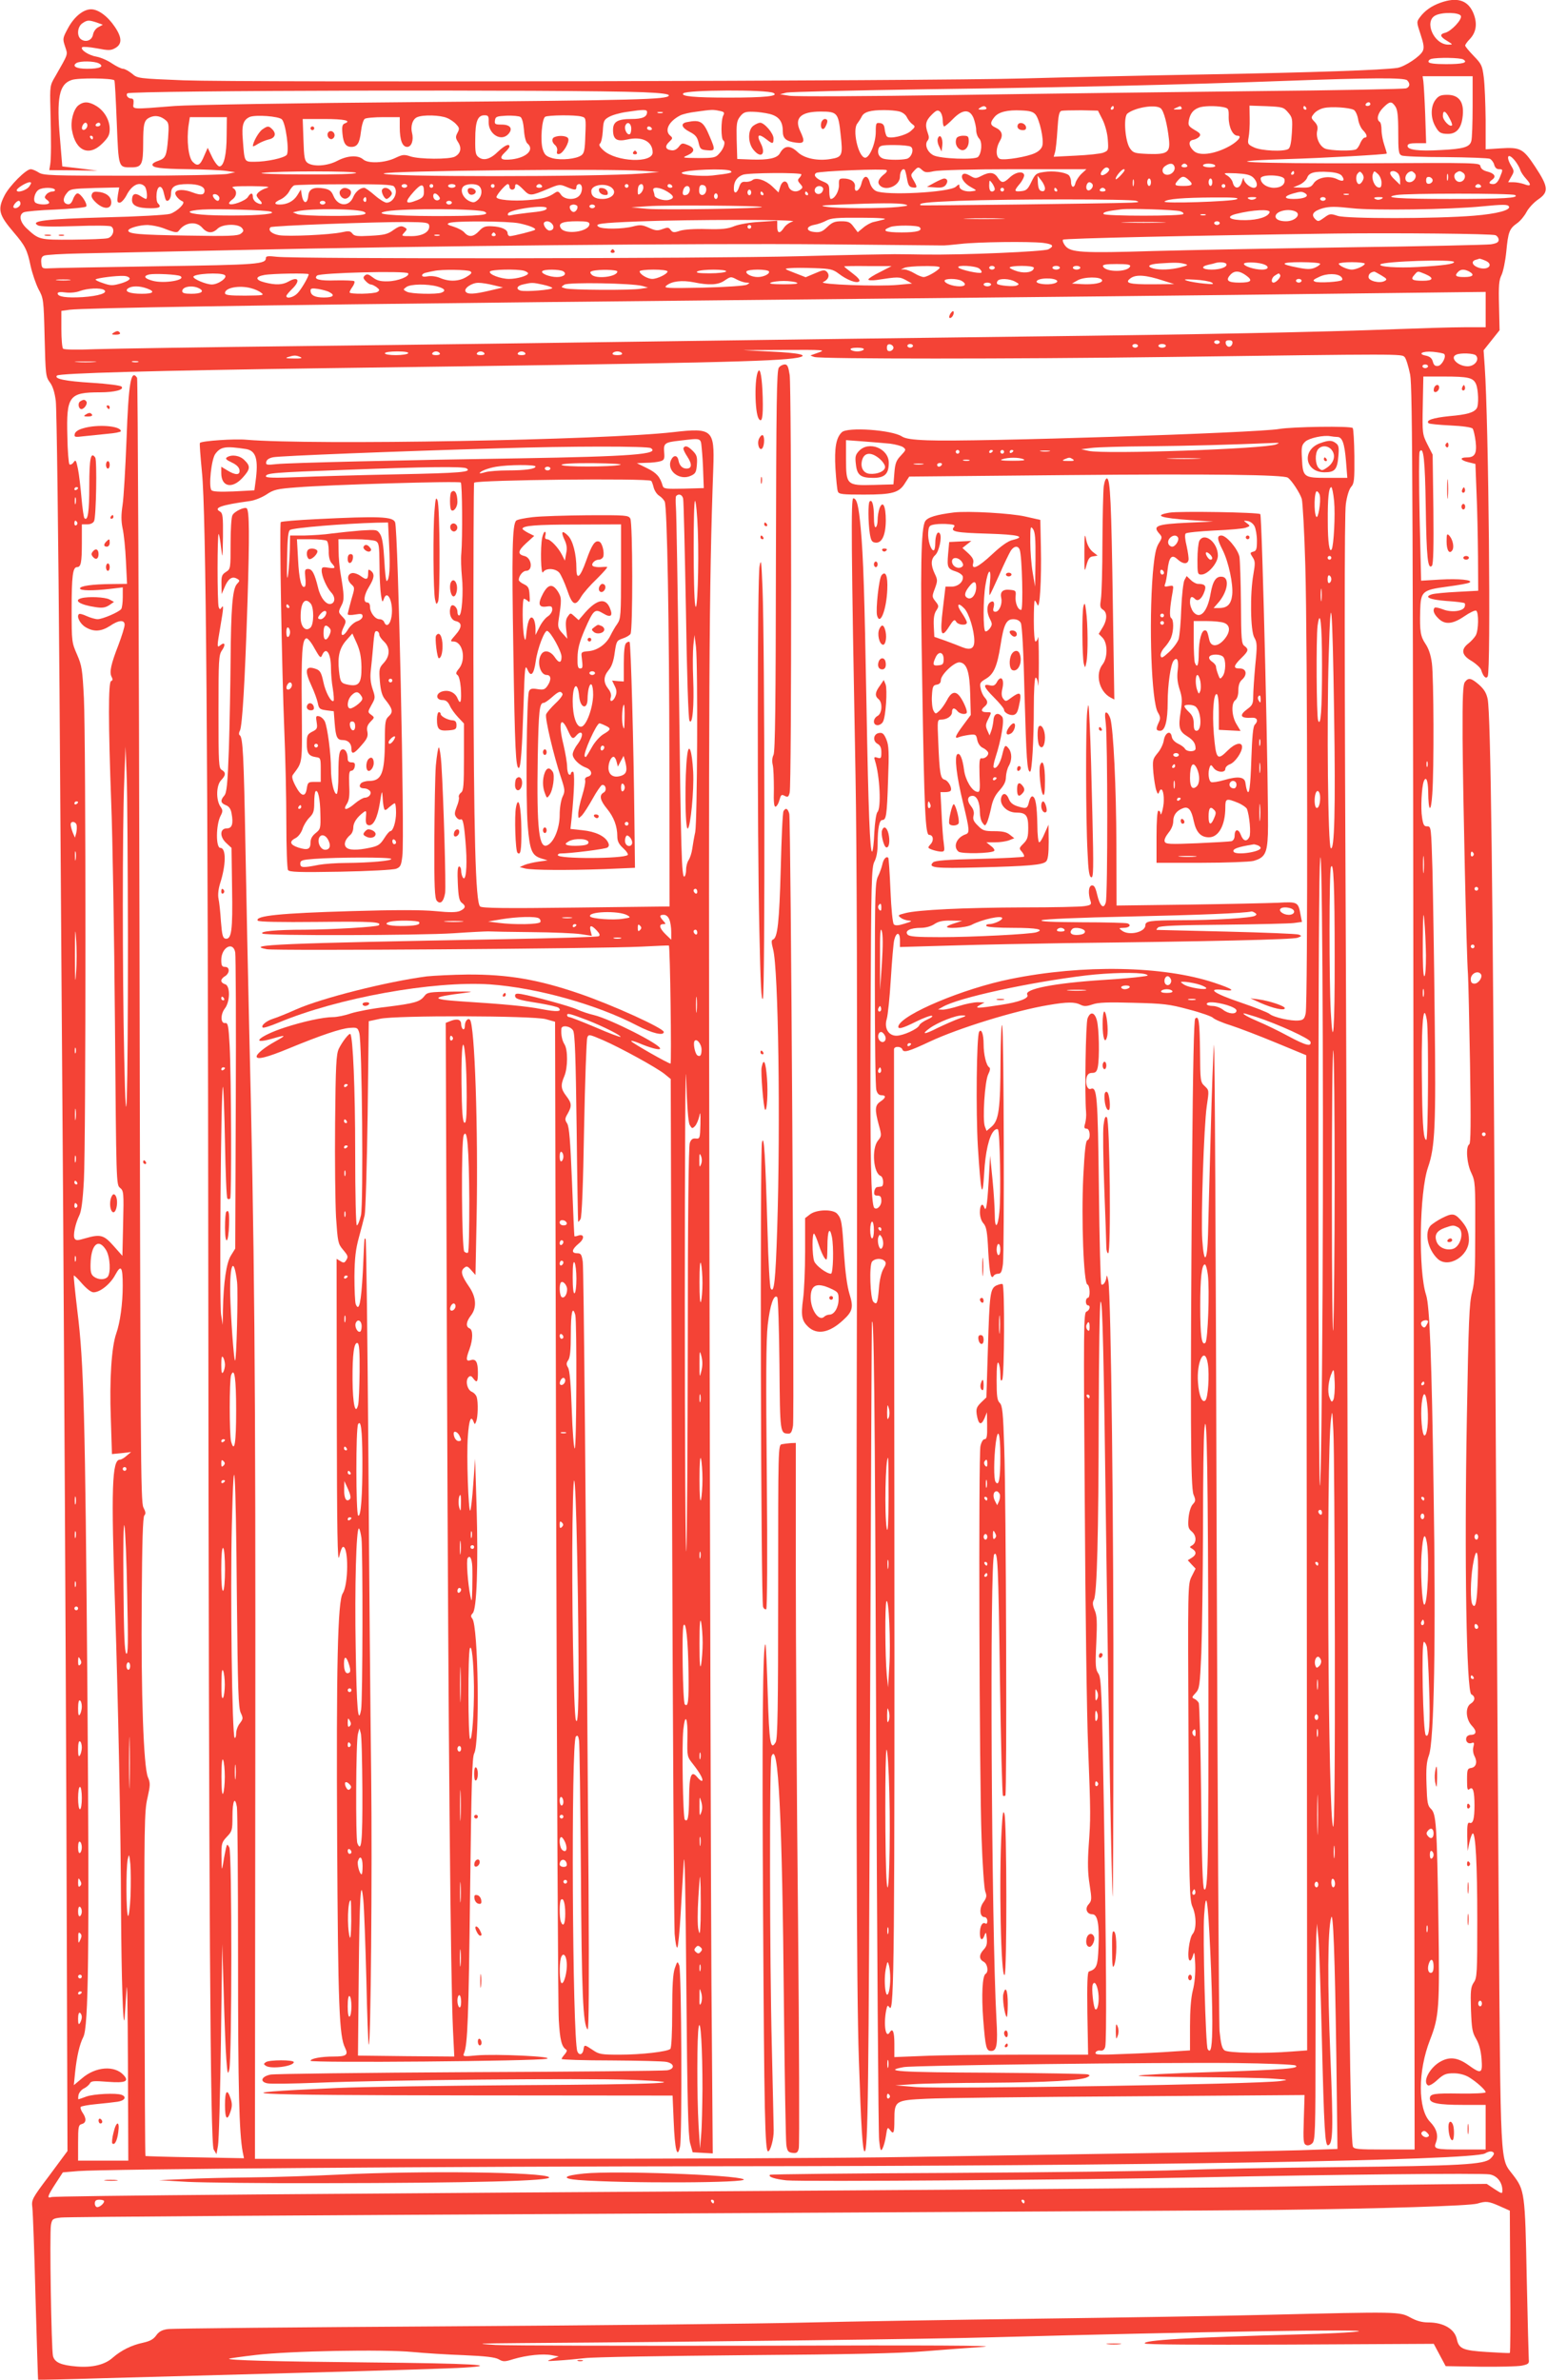 <?xml version="1.0" standalone="no"?>
<!DOCTYPE svg PUBLIC "-//W3C//DTD SVG 20010904//EN"
 "http://www.w3.org/TR/2001/REC-SVG-20010904/DTD/svg10.dtd">
<svg version="1.0" xmlns="http://www.w3.org/2000/svg"
 width="832pt" height="1280pt" viewBox="0 0 832 1280"
 preserveAspectRatio="xMidYMid meet">
<g transform="translate(0,1280) scale(0.1,-0.1)"
fill="#f44336" stroke="none">
<path d="M7746 12785 c-47 -17 -83 -42 -109 -77 -19 -26 -19 -26 3 -93 17 -51
20 -72 12 -89 -13 -29 -96 -84 -136 -91 -79 -12 -462 -25 -1021 -35 -335 -6
-783 -16 -995 -22 -506 -14 -4188 -22 -4512 -10 -246 10 -248 10 -278 36 -18
14 -39 26 -48 26 -9 0 -36 13 -60 29 -23 16 -60 32 -82 36 -43 7 -90 38 -78
51 5 4 40 1 79 -6 62 -12 75 -12 98 1 38 21 38 56 -1 114 -38 57 -89 95 -128
95 -42 0 -91 -40 -124 -101 -29 -54 -30 -57 -16 -99 15 -47 20 -33 -54 -163
-27 -45 -28 -52 -25 -170 5 -184 4 -269 -1 -302 l-5 -30 130 -1 130 -2 -95 12
-95 11 -12 145 c-20 226 -5 298 63 320 34 12 217 10 229 -2 3 -2 8 -105 13
-227 10 -247 8 -241 79 -241 55 0 63 15 63 127 0 109 5 128 37 142 28 13 59 7
86 -17 15 -13 16 -26 11 -96 -8 -96 -13 -107 -53 -121 -17 -5 -31 -14 -31 -20
-2 -17 41 -23 195 -25 83 -1 173 -5 200 -9 l50 -7 -40 -9 c-22 -5 -254 -10
-515 -10 -437 0 -478 1 -503 18 -14 9 -33 17 -42 17 -25 0 -115 -90 -141 -142
-38 -75 -31 -103 51 -199 60 -70 72 -93 90 -181 9 -40 28 -95 42 -123 27 -49
28 -55 33 -260 5 -200 6 -211 28 -241 16 -21 26 -54 32 -100 5 -38 14 -733 20
-1544 5 -811 15 -2094 20 -2850 5 -756 13 -2195 17 -3197 l6 -1821 -97 -131
c-95 -126 -97 -131 -92 -173 3 -24 11 -241 17 -483 7 -242 13 -441 14 -443 1
-1 157 2 346 8 189 5 682 19 1094 30 413 11 795 23 849 27 212 13 40 23 -512
28 -520 5 -759 12 -750 20 2 2 66 11 143 20 183 22 690 31 845 16 63 -6 187
-14 275 -17 116 -5 167 -11 187 -22 24 -14 32 -14 80 1 71 21 157 30 205 21
l38 -7 -35 -13 c-34 -13 -33 -13 30 -9 36 2 101 8 145 13 44 6 432 12 862 16
570 4 832 10 965 21 101 8 244 19 318 24 90 7 -303 9 -1180 6 -723 -1 -1373 0
-1445 4 -116 7 -101 8 135 10 1008 7 2222 22 2530 31 1087 30 2087 46 1970 31
-36 -5 -173 -12 -305 -15 -607 -17 -849 -31 -838 -49 4 -6 277 -8 780 -6 l774
4 32 -60 32 -60 186 -3 c102 -1 203 1 225 6 34 7 39 12 36 33 -1 13 -6 211
-11 439 -9 459 -11 472 -75 555 -69 91 -65 9 -76 1474 -5 729 -15 2255 -20
3391 -11 2066 -23 2986 -39 3070 -7 33 -19 53 -47 78 -42 36 -56 39 -75 15
-11 -13 -14 -74 -13 -307 2 -299 21 -1168 29 -1266 2 -30 7 -247 11 -481 5
-319 4 -428 -4 -433 -20 -12 -14 -103 11 -154 21 -45 22 -57 21 -312 0 -218
-3 -276 -17 -330 -15 -56 -19 -152 -28 -675 -14 -767 -2 -1472 24 -1487 23
-12 21 -35 -3 -50 -31 -19 -27 -84 6 -119 28 -29 25 -49 -6 -49 -10 0 -20 -6
-23 -13 -8 -21 8 -38 27 -31 14 5 16 2 10 -21 -4 -15 -1 -36 6 -49 17 -32 9
-60 -18 -64 -20 -3 -22 -9 -22 -64 0 -50 2 -59 14 -49 18 15 26 -13 26 -89 0
-71 -8 -100 -26 -93 -11 4 -14 -10 -13 -73 l2 -79 10 48 c6 26 14 47 18 47 15
0 24 -166 24 -465 0 -285 -1 -312 -19 -337 -16 -24 -18 -44 -15 -145 4 -103 7
-123 28 -158 16 -28 25 -61 29 -107 6 -81 -1 -84 -72 -33 -55 39 -98 45 -145
20 -59 -30 -103 -110 -71 -130 6 -4 29 9 50 29 34 31 47 36 88 36 30 0 60 -8
82 -21 41 -25 90 -69 90 -81 0 -5 -62 -8 -138 -7 -141 2 -162 -1 -162 -27 0
-25 47 -34 176 -34 l124 0 0 -120 0 -120 -124 0 c-151 0 -157 2 -143 39 14 37
3 74 -32 110 -66 68 -66 272 0 441 49 125 52 174 45 640 -8 519 -12 575 -40
602 -18 17 -21 33 -24 131 -3 86 0 122 13 157 28 77 38 624 25 1435 -10 695
-21 982 -40 1040 -43 131 -36 553 10 687 38 109 43 221 36 808 -3 305 -9 661
-12 791 -7 230 -7 235 -28 235 -17 -1 -22 7 -28 49 -8 47 -2 162 9 192 12 32
23 8 24 -54 1 -111 15 -119 22 -14 10 135 8 624 -2 704 -6 46 -18 80 -35 105
-26 39 -31 66 -28 178 3 104 11 111 145 129 59 8 113 17 120 22 23 14 -57 22
-159 16 l-101 -6 -8 341 c-4 188 -4 346 0 353 21 33 29 -42 33 -301 4 -270 11
-335 33 -313 8 8 10 104 8 305 l-4 293 -28 55 c-27 54 -28 58 -25 210 l3 155
110 0 c131 0 158 -6 173 -40 13 -29 16 -114 4 -131 -15 -23 -53 -34 -147 -42
-88 -9 -128 -22 -112 -38 3 -4 56 -9 116 -12 67 -3 115 -10 121 -17 5 -6 12
-37 16 -68 8 -66 -4 -87 -47 -87 -41 0 -36 -15 9 -26 l37 -9 6 -155 c4 -85 7
-239 8 -341 l1 -186 -112 -6 c-62 -3 -123 -9 -136 -13 -47 -14 -14 -29 77 -36
51 -3 95 -9 98 -12 3 -3 3 -12 0 -20 -9 -24 -73 -31 -117 -13 -21 8 -41 12
-44 9 -12 -12 -5 -34 19 -57 35 -36 77 -33 141 11 29 20 57 33 63 30 15 -10
13 -106 -2 -133 -7 -12 -24 -31 -39 -43 -43 -33 -37 -64 17 -95 24 -15 47 -36
51 -48 11 -36 26 -50 35 -35 18 28 5 1368 -16 1668 l-6 86 43 54 43 54 -3 132
c-3 108 0 138 13 164 9 18 21 75 26 126 10 106 16 124 59 154 17 12 39 39 50
60 11 21 39 51 62 67 59 40 56 68 -16 177 -65 98 -79 105 -189 98 l-77 -5 0
159 c-1 88 -5 190 -10 228 -8 63 -12 72 -54 115 -25 26 -46 51 -46 56 0 5 11
21 25 35 36 38 42 87 17 144 -30 66 -87 83 -176 51z m111 -71 c7 -19 -52 -82
-84 -90 -32 -8 -29 -21 10 -44 32 -20 32 -20 6 -20 -77 0 -132 125 -69 157 37
19 129 17 137 -3z m-7337 -35 l33 -12 -24 -13 c-14 -7 -26 -24 -29 -41 -6 -31
-40 -43 -66 -23 -22 19 -17 66 8 84 27 19 35 19 78 5z m7350 -199 c27 -17 -2
-25 -92 -25 -61 0 -93 4 -95 12 -2 6 4 13 14 16 33 9 158 7 173 -3z m-7338
-21 c31 -17 5 -29 -64 -29 -57 0 -83 14 -57 31 20 12 96 11 121 -2z m7388
-231 c0 -90 -3 -173 -7 -186 -8 -33 -42 -43 -164 -49 -120 -7 -179 1 -179 22
0 11 13 15 50 15 l50 0 -5 153 c-3 83 -8 164 -10 180 l-4 27 134 0 135 0 0
-162z m-352 140 c17 -17 15 -35 -5 -43 -10 -4 -373 -11 -808 -15 -434 -5
-1166 -14 -1625 -21 -459 -7 -857 -9 -885 -4 l-50 8 35 9 c19 4 359 12 755 18
755 10 1363 24 1925 45 467 17 643 18 658 3z m-4110 -64 c101 -4 142 -10 139
-18 -7 -21 -163 -25 -1342 -35 -652 -5 -1240 -15 -1315 -21 -237 -19 -226 -19
-222 13 2 19 -1 27 -12 27 -17 0 -31 18 -21 28 16 16 2394 21 2773 6z m702 -4
c31 -17 -47 -25 -240 -25 -185 0 -261 7 -245 23 19 19 449 21 485 2z m3210
-60 c0 -5 -7 -10 -16 -10 -8 0 -12 5 -9 10 3 6 10 10 16 10 5 0 9 -4 9 -10z
m134 -12 c12 -17 16 -50 16 -139 0 -101 2 -118 18 -125 9 -5 116 -9 237 -9
121 -1 228 -5 238 -9 9 -5 20 -19 23 -32 4 -15 13 -24 25 -24 23 0 23 -1 5
-45 -10 -24 -22 -35 -35 -35 -25 0 -27 9 -4 25 21 16 10 33 -30 43 -20 5 -33
15 -35 28 -3 19 -15 19 -611 16 -617 -2 -847 9 -440 22 207 6 541 25 547 30 1
2 -5 22 -13 46 -8 23 -15 60 -15 81 0 21 -4 41 -10 44 -19 12 -10 47 19 76 35
35 45 36 65 7z m-2199 -8 c4 -6 -6 -10 -22 -10 -22 0 -25 2 -13 10 19 12 27
12 35 0z m685 0 c0 -5 -5 -10 -11 -10 -5 0 -7 5 -4 10 3 6 8 10 11 10 2 0 4
-4 4 -10z m252 -2 c17 -13 36 -85 45 -169 7 -69 -9 -80 -110 -77 -73 3 -82 5
-99 29 -27 36 -37 169 -15 188 41 33 150 51 179 29z m113 2 c4 -6 -6 -10 -22
-9 -25 0 -26 1 -8 9 11 5 21 9 22 9 1 1 5 -3 8 -9z m223 4 c29 -6 31 -8 30
-55 0 -53 22 -99 48 -99 30 0 -5 -38 -59 -64 -73 -36 -145 -44 -174 -20 -31
27 -34 58 -6 62 12 2 27 10 33 17 10 12 5 19 -25 36 -33 20 -36 25 -31 52 7
36 23 56 51 67 24 11 91 12 133 4z m349 -28 c24 -28 25 -35 21 -109 -3 -53 -9
-82 -19 -88 -25 -16 -145 -10 -184 8 -34 16 -36 19 -30 53 4 19 7 66 6 104
l-1 68 91 -3 c86 -4 92 -5 116 -33z m98 24 c3 -5 1 -10 -4 -10 -6 0 -11 5 -11
10 0 6 2 10 4 10 3 0 8 -4 11 -10z m256 -11 c9 -5 19 -27 23 -49 3 -22 15 -49
26 -60 22 -22 26 -40 10 -40 -6 0 -16 -12 -23 -27 -6 -16 -16 -31 -22 -35 -16
-12 -141 -9 -169 3 -30 14 -50 60 -42 95 5 20 1 33 -14 49 -20 21 -20 23 -3
44 10 13 34 26 53 30 39 9 136 3 161 -10z m-3801 -12 c0 -26 -25 -37 -85 -37
-74 0 -98 -15 -98 -59 0 -51 20 -64 78 -51 79 18 135 -11 135 -70 0 -59 -196
-51 -264 11 -22 20 -27 31 -19 37 6 4 13 34 15 67 3 54 6 61 33 76 17 10 59
22 95 27 94 14 110 14 110 -1z m388 7 c27 -5 30 -9 22 -25 -13 -24 -13 -126 0
-134 14 -9 3 -45 -23 -72 -18 -21 -30 -23 -111 -23 -87 1 -90 1 -58 15 40 18
41 39 1 55 -29 12 -33 11 -48 -9 -12 -15 -26 -22 -41 -19 -32 4 -36 22 -10 46
18 17 19 20 5 32 -33 27 -9 77 53 109 13 7 51 16 85 20 86 12 91 12 125 5z
m967 -3 c17 -4 35 -16 42 -31 7 -14 20 -31 30 -38 17 -12 16 -15 -9 -37 -29
-25 -113 -44 -128 -29 -5 5 -10 23 -12 39 -2 22 -9 31 -25 33 -21 3 -23 0 -23
-47 0 -62 -35 -144 -59 -139 -36 7 -68 151 -40 184 7 9 18 26 24 38 12 24 47
34 120 34 28 0 63 -3 80 -7z m235 -47 c0 -19 4 -34 8 -34 4 0 26 18 47 40 52
53 90 55 111 5 7 -19 14 -48 14 -64 0 -16 7 -37 16 -46 18 -18 14 -79 -6 -99
-17 -17 -204 -10 -240 9 -33 17 -49 58 -31 79 8 10 8 21 1 40 -16 44 -12 66
20 98 25 25 33 28 45 18 8 -7 15 -28 15 -46z m500 29 c21 -27 45 -133 36 -166
-3 -15 -19 -31 -39 -40 -40 -20 -162 -40 -188 -32 -24 8 -25 56 -2 96 20 33
12 57 -25 74 -27 12 -28 26 -4 55 22 28 71 40 146 36 46 -2 63 -7 76 -23z
m360 -27 c14 -29 26 -74 28 -108 4 -56 3 -58 -24 -69 -16 -6 -83 -13 -148 -16
l-119 -6 7 24 c4 13 10 68 13 121 5 78 9 98 22 102 9 2 57 3 106 3 l90 -2 25
-49z m-2367 37 c-7 -2 -19 -2 -25 0 -7 3 -2 5 12 5 14 0 19 -2 13 -5z m577 -6
c49 -13 70 -40 70 -93 0 -39 18 -54 70 -61 46 -6 51 4 24 61 -34 71 2 106 110
106 89 0 95 -7 107 -123 13 -113 9 -122 -53 -132 -70 -12 -142 3 -177 36 -42
40 -73 38 -97 -6 -15 -26 -61 -36 -152 -33 l-77 3 -3 101 c-2 89 0 103 18 127
18 23 29 27 68 26 26 0 67 -6 92 -12z m-2624 -29 c21 -21 41 -172 26 -191 -15
-17 -107 -37 -173 -37 -56 0 -54 -3 -63 118 -7 79 2 107 37 123 32 13 156 4
173 -13z m887 8 c18 -7 41 -23 51 -35 17 -18 18 -24 6 -46 -11 -21 -10 -28 4
-50 20 -31 14 -60 -17 -77 -29 -16 -192 -15 -240 1 -33 11 -42 10 -80 -8 -58
-28 -148 -32 -174 -8 -28 24 -84 21 -139 -8 -53 -28 -129 -33 -160 -11 -16 12
-19 29 -22 125 l-4 111 116 0 c107 0 149 -9 110 -24 -13 -5 -16 -17 -12 -57 5
-50 18 -69 48 -69 31 0 44 20 51 80 4 35 13 66 21 71 7 5 52 9 101 9 l87 0 0
-54 c0 -70 14 -106 40 -106 23 0 36 36 26 75 -9 36 3 75 28 85 33 14 123 11
159 -4z m225 -21 c-2 -66 67 -109 106 -66 26 29 11 51 -36 51 -35 0 -39 2 -36
23 3 20 9 22 63 25 33 1 66 -2 74 -7 9 -6 16 -33 19 -70 2 -34 10 -65 18 -72
40 -33 -2 -76 -83 -86 -60 -7 -72 5 -38 37 14 13 25 27 25 32 0 18 -26 6 -60
-26 -42 -42 -78 -52 -105 -32 -17 12 -20 25 -19 98 0 95 13 128 49 128 21 0
24 -4 23 -35z m500 28 c23 -6 24 -8 20 -100 -2 -78 -6 -97 -21 -108 -27 -20
-109 -28 -155 -16 -34 10 -43 17 -53 48 -14 44 -5 163 13 175 15 9 163 11 196
1z m-1909 -100 c0 -105 -15 -168 -39 -168 -8 0 -26 23 -39 50 l-24 50 -18 -41
c-22 -54 -36 -61 -62 -35 -24 23 -34 117 -23 196 l7 45 100 0 99 0 -1 -97z
m2176 34 c0 -15 -4 -28 -9 -29 -14 -5 -30 28 -23 46 10 26 32 14 32 -17z m110
3 c3 -5 -1 -10 -9 -10 -9 0 -16 5 -16 10 0 6 4 10 9 10 6 0 13 -4 16 -10z
m1393 -99 c20 -12 5 -58 -21 -65 -28 -7 -96 -7 -124 0 -25 7 -36 29 -28 55 6
16 17 19 83 19 42 0 83 -4 90 -9z m3251 -77 c11 -14 23 -35 27 -47 3 -12 18
-34 32 -49 30 -33 26 -43 -12 -28 -15 5 -40 10 -56 10 l-29 0 17 30 c16 27 16
31 -1 59 -31 53 -15 72 22 25z m-1833 -29 c8 -20 -13 -45 -38 -45 -27 0 -35
30 -13 46 25 18 44 18 51 -1z m69 5 c3 -5 -3 -10 -15 -10 -12 0 -18 5 -15 10
3 6 10 10 15 10 5 0 12 -4 15 -10z m150 0 c4 -6 -8 -10 -29 -10 -20 0 -36 5
-36 10 0 6 13 10 29 10 17 0 33 -4 36 -10z m-1575 -25 c14 -13 26 -14 61 -6
26 6 208 11 433 11 l389 0 -26 -24 c-14 -13 -29 -36 -33 -50 -7 -31 -24 -25
-24 8 0 13 -6 28 -12 34 -20 16 -84 25 -133 17 -42 -6 -47 -10 -68 -53 -19
-40 -27 -47 -54 -50 -40 -4 -41 1 -8 40 14 17 24 38 23 47 -5 23 -47 16 -78
-14 -33 -31 -44 -31 -64 0 -19 29 -44 32 -88 9 -29 -15 -34 -15 -61 1 -19 11
-32 14 -39 7 -15 -15 7 -49 45 -69 31 -17 31 -18 8 -21 -36 -6 -71 7 -71 25 0
14 -2 14 -19 -1 -34 -31 -379 -49 -430 -23 -15 7 -28 26 -33 45 -11 43 -34 41
-45 -5 -10 -41 -40 -55 -35 -16 3 25 -23 43 -62 43 -23 0 -25 -4 -24 -35 1
-33 -23 -75 -44 -75 -4 0 -8 18 -8 40 0 36 -3 41 -34 54 -39 16 -54 35 -36 46
16 10 369 24 378 15 4 -3 0 -12 -8 -18 -34 -26 -43 -46 -30 -62 31 -37 110 -5
110 45 0 27 15 48 26 37 2 -2 8 -24 12 -48 6 -35 12 -45 30 -47 26 -4 27 1 5
39 -16 27 -16 29 2 49 22 24 24 24 45 5z m1005 6 c3 -5 -5 -17 -17 -25 -26
-18 -38 -5 -18 19 14 17 26 19 35 6z m-2505 -10 l85 -6 -90 -8 c-247 -19
-1411 -19 -1391 0 15 15 1230 27 1396 14z m469 0 c15 -10 -3 -14 -99 -25 -57
-6 -174 4 -163 15 17 16 239 25 262 10z m2102 -20 c-14 -16 -28 -27 -30 -25
-7 7 30 54 43 54 9 0 4 -11 -13 -29z m-4116 9 c-4 -6 -106 -9 -278 -8 -150 0
-252 4 -227 8 74 11 512 11 505 0z m5045 0 c0 -5 -5 -10 -11 -10 -5 0 -7 5 -4
10 3 6 8 10 11 10 2 0 4 -4 4 -10z m257 -16 c19 -26 6 -34 -27 -17 -42 20
-104 9 -125 -23 -13 -20 -23 -24 -63 -23 l-47 1 33 14 c18 8 37 25 42 38 10
28 40 36 120 31 37 -3 59 -10 67 -21z m112 -25 c-5 -11 -14 -19 -19 -19 -16 0
-22 40 -9 56 12 14 14 14 26 -1 8 -13 9 -23 2 -36z m101 -11 c0 -23 -4 -29
-17 -26 -21 4 -39 49 -29 73 6 17 7 17 26 0 11 -10 20 -31 20 -47z m88 50 c7
-7 12 -23 12 -37 l0 -25 -30 29 c-29 27 -31 45 -6 45 6 0 17 -5 24 -12z m90 0
c16 -16 -3 -48 -28 -48 -35 0 -25 54 11 59 3 1 10 -4 17 -11z m260 3 c20 -12
10 -46 -15 -49 -26 -4 -43 35 -22 49 17 11 21 11 37 0z m-3558 -9 c0 -4 -5
-13 -12 -20 -9 -9 -8 -16 5 -30 15 -17 16 -21 3 -31 -24 -20 -59 -9 -66 19 -8
34 -33 31 -44 -5 l-9 -30 -33 32 c-37 35 -88 51 -108 34 -7 -6 -24 -10 -37 -9
-18 2 -26 -4 -34 -28 -12 -38 -31 -39 -28 -1 1 32 18 56 48 67 26 11 315 13
315 2z m2429 -16 c25 -23 28 -56 4 -56 -21 0 -53 29 -54 49 0 9 -5 1 -10 -17
-11 -39 -40 -41 -49 -4 -3 13 -16 30 -30 38 -23 14 -20 14 47 12 53 -3 77 -8
92 -22z m1048 -13 c-3 -10 -5 -4 -5 12 0 17 2 24 5 18 2 -7 2 -21 0 -30z
m-879 3 c6 -27 -18 -46 -56 -46 -38 0 -72 23 -72 50 0 24 123 21 128 -4z
m-1288 -49 c0 -12 -6 -17 -17 -15 -13 2 -19 14 -21 43 l-2 40 20 -25 c11 -14
20 -33 20 -43z m772 46 c28 -25 22 -33 -27 -33 -49 0 -53 4 -28 32 20 22 31
23 55 1z m1313 -3 c0 -8 -8 -16 -17 -18 -13 -2 -18 3 -18 18 0 15 5 20 18 18
9 -2 17 -10 17 -18z m-1608 -27 c-3 -10 -5 -4 -5 12 0 17 2 24 5 18 2 -7 2
-21 0 -30z m93 17 c0 -11 -4 -20 -10 -20 -5 0 -10 9 -10 20 0 11 5 20 10 20 6
0 10 -9 10 -20z m330 0 c0 -11 -4 -20 -10 -20 -5 0 -10 9 -10 20 0 11 5 20 10
20 6 0 10 -9 10 -20z m-1170 -37 c0 -7 -7 -13 -15 -13 -10 0 -15 10 -15 33 1
30 1 31 15 13 8 -11 15 -26 15 -33z m-5192 15 c-15 -22 -68 -38 -68 -21 0 11
51 42 69 43 11 0 11 -4 -1 -22z m5717 12 c10 -16 -16 -43 -28 -31 -11 11 -2
41 12 41 5 0 13 -5 16 -10z m-5097 -12 c12 -12 17 -68 7 -68 -3 0 -17 7 -30
16 -29 19 -45 11 -45 -22 0 -30 31 -44 101 -44 49 0 58 7 38 27 -6 6 -9 28 -7
49 4 49 29 53 39 6 4 -18 9 -35 12 -39 12 -11 27 10 27 37 0 37 23 50 90 50
56 0 90 -13 90 -35 0 -24 -19 -27 -64 -10 -46 18 -87 17 -93 -1 -4 -13 19 -39
39 -47 19 -7 -28 -54 -67 -67 -18 -6 -176 -15 -351 -19 -321 -9 -404 -19 -360
-43 12 -7 80 -8 200 -4 104 4 187 3 194 -2 22 -15 10 -55 -18 -63 -14 -4 -99
-7 -190 -8 -180 -1 -180 -1 -248 62 -35 34 -42 71 -15 85 10 5 87 12 172 15
85 4 159 11 164 16 11 11 -28 71 -46 71 -7 0 -18 -14 -24 -31 -8 -21 -17 -30
-30 -27 -25 5 -27 31 -4 59 18 23 26 24 150 28 l132 3 -7 -41 c-5 -34 -4 -41
10 -41 8 0 25 18 36 39 28 56 70 77 98 49z m1340 0 c27 -27 0 -88 -39 -88 -10
0 -39 18 -64 40 -25 22 -51 40 -56 40 -22 0 -47 -21 -59 -49 -22 -55 -82 -52
-106 4 -11 27 -21 35 -49 41 -57 10 -83 -1 -87 -38 -4 -45 -25 -47 -34 -3 l-6
36 -19 -31 c-20 -32 -54 -50 -95 -50 -33 0 -30 12 6 28 17 8 37 27 45 42 8 16
20 30 27 33 7 3 128 6 269 6 186 1 258 -2 267 -11z m72 2 c0 -5 -7 -10 -15
-10 -8 0 -15 5 -15 10 0 6 7 10 15 10 8 0 15 -4 15 -10z m90 -31 c0 -25 -6
-33 -35 -45 -67 -27 -72 -13 -19 46 40 44 54 44 54 -1z m50 31 c0 -5 -4 -10
-10 -10 -5 0 -10 5 -10 10 0 6 5 10 10 10 6 0 10 -4 10 -10z m120 0 c0 -5 -9
-10 -20 -10 -11 0 -20 5 -20 10 0 6 9 10 20 10 11 0 20 -4 20 -10z m128 -2
c18 -18 14 -53 -8 -73 -17 -15 -24 -16 -45 -7 -34 16 -52 56 -35 77 15 18 71
20 88 3z m82 2 c0 -5 -4 -10 -10 -10 -5 0 -10 5 -10 10 0 6 5 10 10 10 6 0 10
-4 10 -10z m80 -5 c0 -8 7 -15 15 -15 8 0 15 7 15 15 0 23 13 18 46 -16 33
-34 38 -34 131 5 59 25 64 26 99 11 46 -19 54 -19 54 0 0 8 7 15 15 15 20 0
20 -44 -1 -64 -24 -24 -79 -20 -97 7 -13 19 -18 20 -34 9 -35 -24 -64 -32
-142 -38 -82 -7 -171 1 -171 16 0 12 50 70 61 70 5 0 9 -7 9 -15z m175 5 c3
-5 -3 -10 -15 -10 -12 0 -18 5 -15 10 3 6 10 10 15 10 5 0 12 -4 15 -10z m382
-17 c19 -25 -11 -53 -57 -53 -40 0 -60 14 -60 42 0 38 91 47 117 11z m83 17
c0 -5 -4 -10 -10 -10 -5 0 -10 5 -10 10 0 6 5 10 10 10 6 0 10 -4 10 -10z m80
-9 c0 -10 -7 -24 -15 -31 -13 -10 -15 -9 -15 12 0 14 3 28 7 31 12 13 23 7 23
-12z m155 9 c3 -5 -1 -10 -9 -10 -9 0 -16 5 -16 10 0 6 4 10 9 10 6 0 13 -4
16 -10z m183 -24 c-4 -31 -38 -34 -38 -3 0 29 7 37 27 30 8 -3 13 -15 11 -27z
m2792 24 c0 -5 -4 -10 -10 -10 -5 0 -10 5 -10 10 0 6 5 10 10 10 6 0 10 -4 10
-10z m1375 0 c3 -5 -3 -10 -15 -10 -12 0 -18 5 -15 10 3 6 10 10 15 10 5 0 12
-4 15 -10z m-6528 -10 c-31 -9 -57 -28 -57 -41 0 -4 7 -15 16 -24 21 -21 12
-30 -15 -15 -12 6 -21 20 -21 30 0 25 -12 25 -27 0 -13 -20 -88 -48 -100 -36
-4 3 3 13 15 22 26 18 29 49 5 63 -13 8 14 10 97 10 79 -1 106 -3 87 -9z
m2273 -10 c0 -11 -7 -23 -15 -27 -21 -8 -28 1 -20 26 8 27 35 27 35 1z m716 9
c3 -6 0 -17 -7 -25 -18 -17 -44 -2 -36 20 7 18 33 21 43 5z m-4131 -9 c3 -5
-3 -10 -13 -10 -11 0 -26 -7 -33 -16 -11 -14 -11 -18 4 -29 9 -6 14 -15 10
-18 -9 -10 -55 -8 -71 2 -17 10 -6 58 17 71 21 13 78 13 86 0z m3293 -10 c38
-23 41 -37 9 -45 -26 -7 -77 9 -77 24 0 5 -3 16 -6 25 -9 23 33 21 74 -4z
m1812 10 c0 -5 -4 -10 -10 -10 -5 0 -10 5 -10 10 0 6 5 10 10 10 6 0 10 -4 10
-10z m285 0 c3 -5 1 -10 -4 -10 -6 0 -11 5 -11 10 0 6 2 10 4 10 3 0 8 -4 11
-10z m260 0 c3 -5 -3 -10 -15 -10 -12 0 -18 5 -15 10 3 6 10 10 15 10 5 0 12
-4 15 -10z m-1905 -15 c0 -8 -4 -15 -10 -15 -5 0 -10 7 -10 15 0 8 5 15 10 15
6 0 10 -7 10 -15z m65 -5 c3 -5 1 -10 -4 -10 -6 0 -11 5 -11 10 0 6 2 10 4 10
3 0 8 -4 11 -10z m240 0 c3 -5 1 -10 -4 -10 -6 0 -11 5 -11 10 0 6 2 10 4 10
3 0 8 -4 11 -10z m2675 0 c24 -16 -6 -30 -63 -30 -53 0 -55 14 -4 29 43 12 49
12 67 1z m-5840 -26 c0 -8 -4 -14 -9 -14 -12 0 -32 26 -25 33 10 9 34 -4 34
-19z m1179 12 c8 -10 9 -16 1 -21 -13 -8 -30 3 -30 21 0 18 14 18 29 0z m1501
-1 c0 -8 -4 -15 -10 -15 -5 0 -10 7 -10 15 0 8 5 15 10 15 6 0 10 -7 10 -15z
m3393 8 c-7 -2 -19 -2 -25 0 -7 3 -2 5 12 5 14 0 19 -2 13 -5z m895 -2 c25
-16 -60 -21 -350 -21 -276 0 -368 7 -288 21 53 10 623 10 638 0z m-6178 -27
c0 -8 -5 -12 -10 -9 -6 4 -8 11 -5 16 9 14 15 11 15 -7z m4680 4 c-30 -12
-398 -24 -387 -12 13 14 101 21 262 22 113 1 144 -2 125 -10z m101 3 c-8 -5
-20 -7 -28 -4 -21 8 -15 13 15 13 20 0 23 -3 13 -9z m379 -1 c0 -5 -7 -10 -15
-10 -8 0 -15 5 -15 10 0 6 7 10 15 10 8 0 15 -4 15 -10z m301 1 c-8 -5 -20 -7
-28 -4 -21 8 -15 13 15 13 20 0 23 -3 13 -9z m-1321 -11 c20 -6 16 -8 -25 -10
-147 -5 -1131 -17 -1134 -14 -14 12 30 17 206 24 275 10 923 10 953 0z m-6000
-15 c0 -16 -27 -32 -37 -21 -7 7 16 36 28 36 5 0 9 -7 9 -15z m1640 5 c0 -5
-7 -10 -15 -10 -8 0 -15 5 -15 10 0 6 7 10 15 10 8 0 15 -4 15 -10z m680 0 c0
-5 -7 -10 -15 -10 -8 0 -15 5 -15 10 0 6 7 10 15 10 8 0 15 -4 15 -10z m2435
-9 c25 -6 20 -8 -34 -14 -84 -9 -325 -9 -387 1 -41 6 -27 8 81 12 190 8 306 9
340 1z m-1762 -7 c9 -9 -4 -34 -18 -34 -14 0 -27 25 -18 34 4 3 12 6 18 6 6 0
14 -3 18 -6z m97 -4 c0 -5 -7 -10 -15 -10 -8 0 -15 5 -15 10 0 6 7 10 15 10 8
0 15 -4 15 -10z m897 -3 c8 -9 -540 -17 -617 -10 l-85 8 90 6 c88 7 605 3 612
-4z m4018 3 c12 -20 -65 -40 -187 -50 -205 -17 -686 -17 -734 -1 -39 13 -43
12 -73 -10 -29 -21 -33 -22 -48 -7 -24 24 -10 43 41 58 38 10 67 10 158 0 113
-13 528 -7 698 10 113 11 138 11 145 0z m-5175 -10 c0 -11 -22 -17 -105 -25
-33 -4 -71 -9 -84 -12 -17 -4 -22 -2 -19 8 7 23 208 51 208 29z m-1485 -18
c37 -11 -53 -21 -195 -21 -146 -1 -240 7 -240 20 0 4 30 10 68 12 84 5 340 -3
367 -11z m504 -2 c28 -15 -27 -22 -182 -21 -84 0 -163 4 -177 9 l-25 10 25 6
c69 16 328 14 359 -4z m648 1 c32 -18 -28 -23 -270 -23 -233 1 -340 11 -257
26 94 16 497 14 527 -3z m3740 3 c13 -4 20 -10 17 -15 -7 -12 -421 -12 -429 0
-5 10 19 16 95 25 46 6 288 -2 317 -10z m481 -6 c-8 -24 -61 -41 -129 -42 -83
-1 -112 17 -53 33 91 23 188 28 182 9z m136 6 c38 -15 3 -54 -48 -54 -34 0
-56 10 -56 26 0 27 63 44 104 28z m-481 -21 c-7 -2 -19 -2 -25 0 -7 3 -2 5 12
5 14 0 19 -2 13 -5z m-1728 -23 c-16 -4 -42 -11 -57 -14 -14 -3 -40 -17 -56
-31 l-29 -24 -22 29 c-18 25 -28 30 -66 30 -36 0 -50 -6 -76 -31 -25 -24 -38
-30 -67 -27 -49 4 -50 30 -2 39 19 3 49 14 65 23 24 13 59 16 185 15 98 0 144
-4 125 -9z m627 3 c-51 -2 -132 -2 -180 0 -48 1 -6 3 93 3 99 0 138 -2 87 -3z
m-1118 -14 c-18 -5 -39 -20 -48 -34 -22 -34 -36 -31 -36 6 l0 32 -92 -6 c-54
-3 -112 -13 -138 -23 -36 -15 -67 -18 -150 -16 -63 2 -120 -2 -143 -9 -32 -11
-39 -10 -50 4 -10 15 -17 15 -44 5 -26 -10 -38 -9 -73 7 -36 16 -47 17 -86 7
-53 -14 -163 -16 -184 -2 -26 16 8 21 211 29 278 11 872 11 833 0z m-1956 -21
c6 -33 -33 -58 -95 -58 -55 0 -56 0 -39 19 17 18 17 20 -2 30 -15 8 -27 4 -56
-16 -31 -23 -50 -27 -123 -31 -72 -4 -88 -2 -98 12 -11 14 -20 15 -56 7 -64
-14 -289 -24 -338 -16 -40 7 -62 27 -46 43 8 8 566 29 735 28 99 -1 115 -3
118 -18z m484 11 c56 -12 93 -27 85 -35 -6 -6 -115 -33 -134 -34 -7 0 -13 7
-13 15 0 21 -35 36 -85 38 -35 2 -48 -3 -69 -26 -30 -32 -55 -34 -78 -8 -9 11
-36 25 -59 32 -33 10 -38 14 -23 20 30 12 318 10 376 -2z m178 -4 c13 -16 6
-35 -15 -35 -16 0 -38 34 -28 44 11 10 30 7 43 -9z m200 0 c0 -41 -131 -60
-154 -22 -16 26 8 37 87 37 52 0 67 -3 67 -15z m3078 8 c-54 -2 -142 -2 -195
0 -54 1 -10 3 97 3 107 0 151 -2 98 -3z m312 -3 c0 -5 -7 -10 -15 -10 -8 0
-15 5 -15 10 0 6 7 10 15 10 8 0 15 -4 15 -10z m-5472 -25 c26 -30 55 -32 82
-5 26 26 111 28 131 4 11 -14 10 -18 -6 -31 -17 -12 -63 -14 -290 -10 -257 4
-315 9 -315 27 0 13 60 30 104 30 23 -1 59 -8 81 -16 70 -27 78 -28 89 -12 32
43 92 50 124 13z m2952 5 c0 -5 -4 -10 -10 -10 -5 0 -10 5 -10 10 0 6 5 10 10
10 6 0 10 -4 10 -10z m906 -2 c18 -19 -15 -28 -97 -28 -90 0 -111 10 -61 29
28 11 146 10 158 -1z m-2281 -38 c3 -5 -1 -10 -10 -10 -9 0 -13 5 -10 10 3 6
8 10 10 10 2 0 7 -4 10 -10z m5378 -5 c9 -4 17 -15 17 -25 0 -13 -11 -19 -42
-24 -24 -3 -367 -11 -763 -16 -396 -6 -868 -15 -1050 -20 -388 -12 -447 -8
-476 28 -11 14 -16 29 -12 33 7 7 684 22 1463 33 331 4 844 -1 863 -9z m-5680
-2 c-7 -2 -19 -2 -25 0 -7 3 -2 5 12 5 14 0 19 -2 13 -5z m3245 -39 c56 -7 64
-17 30 -35 -23 -12 -459 -31 -668 -28 -58 1 -130 2 -160 2 -30 0 -260 -4 -510
-11 -488 -13 -2716 -15 -2812 -3 -44 5 -58 4 -58 -6 0 -34 -39 -37 -585 -45
-297 -5 -558 -9 -580 -11 -38 -2 -40 0 -43 29 -2 23 2 34 15 39 10 5 99 10
198 12 99 2 475 10 835 18 1024 23 2496 37 3165 31 336 -3 619 -6 630 -6 11
-1 56 3 100 8 95 11 368 14 443 6z m2376 -94 c54 -20 21 -58 -34 -39 -33 12
-40 35 -12 42 9 3 18 5 19 6 1 0 13 -3 27 -9z m-164 -9 c0 -11 -55 -19 -196
-27 -107 -6 -212 1 -200 14 17 17 396 29 396 13z m-1450 -10 c23 -6 20 -8 -22
-19 -51 -13 -110 -15 -145 -6 -39 11 -25 23 30 27 86 6 111 5 137 -2z m225 0
c9 -16 -30 -31 -79 -31 -51 0 -62 16 -18 26 15 3 32 7 37 9 21 7 54 5 60 -4z
m194 0 c39 -11 38 -31 -2 -31 -40 0 -97 18 -97 31 0 10 63 10 99 0z m311 0 c0
-5 -13 -14 -29 -21 -22 -9 -43 -9 -92 1 -100 19 -93 29 19 29 56 0 102 -4 102
-9z m240 1 c0 -11 -46 -32 -70 -32 -24 0 -70 21 -70 32 0 4 32 8 70 8 39 0 70
-4 70 -8z m-1262 -14 c-11 -33 -135 -33 -146 0 -3 9 17 12 73 12 57 0 76 -3
73 -12z m-1345 -31 c-35 -17 -63 -35 -63 -40 0 -5 19 -6 43 -3 117 18 124 18
158 0 l34 -19 -75 -7 c-105 -10 -432 2 -403 15 29 13 37 37 20 55 -12 12 -21
11 -64 -8 l-50 -21 -59 23 c-59 23 -59 23 -24 26 19 2 78 2 130 0 86 -3 99 -6
131 -30 44 -34 97 -54 110 -41 6 6 -8 22 -36 43 -25 19 -45 35 -45 37 0 2 57
3 128 2 l127 0 -62 -32z m320 26 c9 -8 -62 -52 -85 -53 -10 0 -32 9 -50 20
-18 11 -42 20 -53 21 l-20 0 20 9 c24 10 179 13 188 3z m213 -7 c10 -8 16 -18
12 -22 -9 -8 -116 15 -124 28 -9 14 91 9 112 -6z m84 4 c0 -5 -7 -10 -15 -10
-8 0 -15 5 -15 10 0 6 7 10 15 10 8 0 15 -4 15 -10z m210 0 c0 -22 -42 -32
-86 -20 -24 7 -44 17 -44 21 0 5 29 9 65 9 36 0 65 -4 65 -10z m140 0 c0 -5
-9 -10 -20 -10 -11 0 -20 5 -20 10 0 6 9 10 20 10 11 0 20 -4 20 -10z m110 0
c0 -5 -9 -10 -20 -10 -11 0 -20 5 -20 10 0 6 9 10 20 10 11 0 20 -4 20 -10z
m-3281 -19 c11 -7 7 -14 -20 -30 -40 -25 -93 -27 -142 -6 -21 9 -48 12 -66 9
-20 -4 -31 -2 -31 5 0 6 10 13 23 15 12 3 31 7 42 9 39 9 180 7 194 -2z m289
3 c12 -4 22 -10 22 -14 0 -13 -59 -30 -102 -30 -46 0 -112 25 -103 40 7 11
145 14 183 4z m211 -3 c22 -14 3 -31 -34 -31 -39 0 -87 19 -79 31 7 12 95 11
113 0z m291 -1 c0 -29 -117 -43 -139 -16 -10 11 -8 15 6 19 34 9 133 7 133 -3z
m270 0 c0 -13 -54 -40 -82 -40 -26 0 -68 25 -68 41 0 5 34 9 75 9 42 0 75 -4
75 -10z m315 0 c-3 -5 -43 -10 -88 -10 -57 0 -77 3 -67 10 20 13 163 13 155 0z
m230 1 c8 -13 -27 -31 -60 -31 -33 0 -68 18 -60 31 4 5 30 9 60 9 30 0 56 -4
60 -9z m3766 -1 c32 -18 21 -30 -26 -30 -46 0 -54 7 -33 28 15 15 33 15 59 2z
m-5706 -10 c10 -16 -55 -42 -109 -43 -40 -1 -59 4 -81 21 -22 17 -31 20 -42
11 -11 -10 -11 -15 3 -30 10 -11 22 -19 29 -19 6 0 20 -7 31 -15 16 -13 17
-16 4 -25 -18 -11 -150 -14 -150 -2 0 4 7 18 16 30 9 13 13 26 9 30 -3 3 -48
5 -100 4 -87 -3 -121 6 -100 26 15 15 481 27 490 12z m4506 -11 c39 -28 29
-39 -36 -39 -61 0 -75 12 -49 41 22 25 49 24 85 -2z m728 0 c30 -18 33 -22 18
-30 -27 -15 -87 0 -87 21 0 16 11 26 30 29 3 1 20 -9 39 -20z m236 7 c49 -21
44 -36 -13 -36 -58 0 -68 7 -45 32 19 22 16 21 58 4z m-6695 -11 c34 -21 -87
-42 -149 -25 -45 12 -53 26 -18 34 31 6 152 0 167 -9z m238 6 c20 -12 -33 -51
-69 -51 -30 0 -99 29 -99 41 0 17 145 25 168 10z m452 4 c0 -13 -40 -82 -60
-102 -20 -22 -60 -32 -60 -15 0 5 14 21 30 37 48 46 35 72 -20 40 -31 -17 -67
-19 -126 -4 -52 13 -53 31 -3 40 43 8 239 11 239 4z m5225 -4 c6 -10 -21 -41
-36 -41 -16 0 -10 29 9 39 21 13 20 13 27 2z m328 -10 c6 -6 8 -13 5 -17 -10
-10 -125 -17 -145 -9 -15 6 -11 11 22 26 41 20 99 19 118 0z m-6516 -8 c3 -7
-16 -18 -46 -27 -45 -13 -56 -13 -96 1 -26 8 -44 18 -41 20 7 8 115 21 150 19
16 0 31 -6 33 -13z m5558 -12 l60 -19 -115 -1 c-129 -1 -155 7 -119 33 29 21
83 17 174 -13z m-2289 4 c16 -8 38 -15 49 -15 19 -1 19 -1 2 -11 -11 -6 -110
-13 -235 -16 -197 -4 -215 -3 -198 11 29 24 84 30 146 18 82 -17 131 -15 165
8 36 24 35 24 71 5z m1720 -6 c2 -5 -6 -11 -19 -14 -33 -9 -92 -2 -92 10 0 21
98 24 111 4z m241 4 c5 -15 -47 -25 -112 -21 l-50 3 30 17 c34 20 126 21 132
1z m-5554 0 c-18 -2 -48 -2 -65 0 -18 2 -4 4 32 4 36 0 50 -2 33 -4z m4798 -3
c28 -16 23 -30 -10 -30 -37 0 -81 16 -81 30 0 13 66 13 91 0z m289 -5 c22 -12
23 -14 7 -21 -18 -7 -94 0 -104 9 -3 3 -2 10 2 16 9 15 65 13 95 -4z m1056 -4
c16 -10 8 -11 -41 -6 -33 3 -74 10 -90 15 -24 8 -15 9 41 6 39 -2 79 -9 90
-15z m484 9 c0 -5 -7 -10 -15 -10 -8 0 -15 5 -15 10 0 6 7 10 15 10 8 0 15 -4
15 -10z m-2715 -10 c13 -6 -11 -9 -70 -9 -59 0 -83 3 -70 9 11 5 43 9 70 9 28
0 59 -4 70 -9z m-1630 -14 l50 -12 -72 -17 c-85 -20 -119 -21 -129 -5 -11 17
34 48 70 47 17 0 54 -6 81 -13z m265 3 c27 -6 50 -14 50 -18 0 -10 -142 -21
-170 -14 -28 8 -20 27 16 34 44 10 49 10 104 -2z m535 -7 l30 -9 -40 -6 c-52
-9 -373 -7 -405 2 -24 7 -24 7 -5 20 22 14 366 8 420 -7z m1875 8 c0 -5 -9
-10 -20 -10 -11 0 -20 5 -20 10 0 6 9 10 20 10 11 0 20 -4 20 -10z m-2977 -11
c39 -11 47 -23 21 -33 -27 -10 -164 -7 -186 5 -21 11 -21 12 -3 25 22 17 114
18 168 3z m-1564 -10 c48 -17 37 -29 -26 -29 -66 0 -98 13 -73 30 20 13 60 13
99 -1z m282 0 c31 -16 12 -29 -42 -29 -36 0 -49 4 -49 14 0 25 55 34 91 15z
m279 1 c20 -5 45 -16 55 -25 18 -13 10 -14 -87 -15 -87 0 -108 3 -108 14 0 29
78 43 140 26z m-791 -9 c25 -16 -27 -33 -115 -39 -88 -5 -134 2 -134 20 0 7
15 9 43 5 24 -3 57 0 77 8 41 15 109 18 129 6z m1212 -12 c33 -17 21 -29 -29
-29 -49 0 -72 12 -72 38 0 11 9 13 41 8 23 -4 50 -11 60 -17z m6219 -94 l0
-95 -117 0 c-65 0 -226 -5 -358 -10 -407 -16 -1060 -29 -2000 -40 -495 -6
-1350 -17 -1900 -25 -550 -8 -1436 -20 -1970 -26 -533 -6 -1043 -14 -1133 -17
-99 -4 -167 -3 -173 3 -5 5 -9 53 -9 106 l0 97 43 6 c75 10 1031 25 2522 41
3171 32 3610 37 4165 44 316 4 655 8 753 9 l177 2 0 -95z m-1430 -175 c0 -5
-7 -10 -15 -10 -8 0 -15 5 -15 10 0 6 7 10 15 10 8 0 15 -4 15 -10z m68 -7
c-2 -10 -10 -18 -18 -18 -8 0 -16 8 -18 18 -2 12 3 17 18 17 15 0 20 -5 18
-17z m-1823 -23 c0 -8 -8 -16 -17 -18 -13 -2 -18 3 -18 18 0 15 5 20 18 18 9
-2 17 -10 17 -18z m105 10 c0 -5 -7 -10 -15 -10 -8 0 -15 5 -15 10 0 6 7 10
15 10 8 0 15 -4 15 -10z m1210 0 c0 -5 -7 -10 -15 -10 -8 0 -15 5 -15 10 0 6
7 10 15 10 8 0 15 -4 15 -10z m150 0 c0 -5 -9 -10 -20 -10 -11 0 -20 5 -20 10
0 6 9 10 20 10 11 0 20 -4 20 -10z m-1625 -20 c-3 -5 -19 -10 -35 -10 -16 0
-32 5 -35 10 -4 6 10 10 35 10 25 0 39 -4 35 -10z m-240 -15 c-22 -8 -42 -15
-45 -16 -3 0 6 -5 20 -9 35 -11 1066 -11 1895 0 1266 17 1263 17 1279 0 8 -8
21 -51 30 -95 13 -70 15 -648 19 -4812 l5 -4733 -163 0 c-141 0 -164 2 -169
16 -14 37 -26 1046 -26 2294 0 734 -5 2489 -11 3900 -9 1847 -9 2586 -1 2639
6 44 18 81 29 93 16 18 18 38 17 165 -1 79 -5 147 -9 151 -11 12 -326 7 -395
-5 -117 -21 -1645 -71 -1891 -61 -83 3 -121 9 -139 21 -54 35 -294 52 -323 22
-31 -30 -40 -85 -34 -195 4 -59 9 -114 13 -123 5 -15 24 -17 140 -17 155 0
190 10 222 63 l22 34 849 8 c783 7 1165 2 1187 -14 21 -14 66 -84 75 -114 5
-18 14 -178 19 -357 12 -399 14 -2362 2 -2410 -6 -29 -13 -36 -37 -38 -40 -5
-136 17 -157 35 -9 8 -78 35 -154 61 -148 50 -188 79 -93 68 69 -9 51 5 -51
39 -274 91 -706 99 -1095 20 -254 -51 -581 -189 -603 -252 -6 -21 19 -15 95
23 40 20 79 34 85 31 7 -2 -4 -11 -25 -20 -20 -9 -40 -23 -43 -31 -8 -20 -87
-56 -123 -56 -43 0 -67 41 -52 90 6 20 16 117 22 216 6 98 14 192 18 208 11
45 31 45 31 0 l0 -37 278 8 c152 5 430 10 617 13 768 9 1221 19 1244 29 23 9
23 10 5 17 -10 4 -185 11 -389 16 -203 5 -372 9 -374 9 -3 1 0 6 7 13 9 9 103
13 350 15 185 2 357 6 380 9 l44 6 -7 36 c-13 72 -15 73 -123 67 -53 -2 -270
-7 -482 -10 l-385 -5 -1 327 c-1 315 -16 616 -32 677 -5 16 -14 32 -21 34 -9
3 -10 -10 -4 -59 10 -82 11 -925 0 -962 -11 -40 -32 -21 -47 44 -9 38 -16 49
-29 47 -17 -4 -20 -43 -6 -84 6 -18 2 -22 -32 -27 -21 -4 -168 -7 -328 -7
-315 -1 -571 -13 -637 -31 -40 -10 -41 -12 -23 -25 10 -8 30 -14 44 -15 19 -1
13 -5 -23 -16 -34 -11 -51 -12 -59 -4 -6 6 -14 82 -18 182 -4 93 -9 173 -12
176 -11 10 -26 -7 -32 -37 -4 -17 -14 -45 -23 -63 -15 -29 -17 -88 -17 -577 0
-300 3 -557 8 -572 5 -19 14 -28 27 -28 27 0 25 -14 -5 -34 -30 -20 -31 -43
-9 -125 16 -58 16 -60 -5 -86 -34 -44 -24 -174 15 -189 16 -6 19 -55 4 -57 -5
-1 -16 -2 -22 -3 -7 0 -14 -11 -16 -23 -3 -18 2 -23 17 -23 16 0 21 -6 21 -29
0 -26 -24 -50 -38 -37 -18 19 -23 270 -20 1006 3 761 5 827 21 857 11 21 17
54 17 96 0 82 9 127 25 127 21 0 25 23 31 213 6 155 4 188 -9 220 -13 31 -21
38 -39 35 -31 -4 -36 -43 -9 -58 15 -8 21 -21 21 -46 0 -31 -2 -35 -21 -29
-18 6 -20 4 -13 -17 26 -82 34 -254 13 -275 -7 -7 -14 -57 -17 -112 -2 -56 -8
-101 -12 -101 -11 0 -20 213 -30 785 -11 612 -17 799 -31 954 -11 121 -21 161
-40 161 -13 0 -11 -255 12 -1490 7 -368 10 -1332 8 -2525 -6 -2828 -3 -4009
10 -4380 12 -365 20 -495 31 -495 18 0 22 299 29 2310 5 1180 9 2147 10 2149
11 42 16 -349 23 -2171 5 -1190 12 -2192 16 -2228 6 -55 9 -62 18 -45 6 11 15
42 19 70 6 43 9 47 20 32 21 -29 25 -20 25 53 0 102 5 105 171 113 74 4 562
10 1084 13 l951 7 -4 -131 c-4 -117 -2 -132 13 -138 10 -4 23 0 33 10 15 15
17 64 17 529 0 282 2 544 4 582 l4 70 8 -85 c4 -47 12 -285 18 -530 12 -490
17 -583 34 -577 26 8 28 83 12 477 -16 387 -15 677 4 747 11 42 20 -196 28
-754 l6 -490 -204 -7 c-112 -3 -496 -11 -854 -16 -357 -6 -919 -15 -1247 -20
-328 -6 -1254 -10 -2057 -10 l-1460 0 2 2163 c2 2091 -4 2734 -34 3962 -5 226
-14 642 -19 925 -9 505 -14 595 -31 606 -5 3 -5 14 1 24 13 25 27 259 41 694
11 358 10 488 -4 502 -10 10 -67 -16 -77 -37 -6 -10 -10 -79 -10 -153 0 -134
0 -136 -25 -152 -22 -14 -25 -23 -24 -68 l1 -51 15 35 c19 47 40 62 65 49 19
-10 19 -12 2 -30 -24 -26 -32 -135 -34 -414 -1 -126 -5 -337 -9 -468 -7 -197
-12 -241 -25 -256 -22 -25 -20 -40 8 -51 17 -6 27 -20 31 -43 11 -57 3 -82
-25 -82 -38 0 -40 -45 -3 -79 l28 -26 3 -218 c4 -228 -3 -276 -36 -270 -14 3
-18 19 -24 93 -3 50 -9 104 -13 122 -4 20 -1 50 8 80 33 101 34 193 2 193 -25
0 -24 124 1 172 13 25 13 31 -2 52 -23 37 -21 113 5 140 26 27 26 42 4 55 -17
9 -18 34 -18 313 0 280 1 305 19 331 21 30 15 47 -9 27 -19 -16 -19 -10 0 100
17 99 19 122 6 102 -7 -11 -10 -10 -15 3 -8 21 -8 401 0 393 3 -4 9 -37 13
-75 8 -63 8 -58 10 59 1 111 -1 128 -16 137 -37 20 6 35 158 56 27 3 66 19 91
35 40 27 57 31 164 39 168 14 873 35 882 26 8 -7 10 -298 3 -380 -3 -27 -1
-84 3 -126 9 -83 0 -209 -15 -209 -5 0 -9 8 -9 19 0 27 -28 48 -36 28 -12 -33
0 -71 26 -77 36 -8 36 -33 0 -74 -29 -33 -30 -36 -12 -36 50 0 70 -95 31 -145
-18 -21 -19 -29 -9 -35 8 -5 15 -33 18 -68 5 -74 -1 -97 -17 -59 -13 34 -51
50 -87 37 -33 -13 -29 -45 6 -45 18 0 29 -9 39 -30 7 -17 28 -45 45 -63 l31
-33 0 -180 c0 -153 -2 -182 -16 -192 -9 -7 -14 -18 -11 -25 2 -7 -3 -30 -12
-51 -12 -32 -13 -42 -2 -56 7 -10 18 -15 23 -12 13 8 20 -29 29 -155 7 -104
-1 -182 -17 -157 -5 8 -9 24 -9 37 0 12 -5 22 -11 22 -8 0 -10 -28 -7 -91 3
-71 8 -94 21 -104 24 -17 21 -30 -9 -44 -19 -8 -53 -9 -133 -1 -72 7 -219 7
-451 0 -382 -11 -520 -25 -504 -51 4 -7 122 -9 324 -7 290 3 345 0 327 -18 -9
-9 -247 -23 -397 -24 -156 0 -248 -9 -228 -21 19 -12 845 -10 1028 2 85 6 169
10 185 10 17 -1 122 -3 235 -4 113 -1 232 -6 264 -11 l59 -9 -7 26 c-8 33 4
34 33 3 16 -17 19 -26 11 -31 -7 -4 -235 -11 -508 -16 -1212 -22 -1403 -30
-1277 -54 47 -9 1801 3 2015 14 80 4 146 7 147 6 7 -4 15 -635 9 -635 -12 0
-205 110 -211 120 -3 5 14 1 39 -9 63 -27 116 -41 116 -30 0 23 -269 159 -356
180 -27 6 -68 20 -90 30 -39 18 -229 70 -301 83 -24 4 -33 2 -33 -8 0 -18 14
-23 128 -41 53 -9 101 -20 106 -25 21 -21 -8 -23 -92 -7 -82 16 -203 27 -438
42 -162 11 -156 23 23 45 58 7 49 8 -65 7 -124 -2 -134 -3 -150 -24 -24 -31
-52 -39 -203 -58 -74 -8 -160 -25 -192 -35 -31 -11 -75 -20 -96 -20 -53 0
-162 -24 -260 -56 -135 -44 -193 -96 -67 -60 76 22 79 20 16 -15 -56 -31 -100
-66 -100 -81 0 -19 56 -5 172 43 172 71 281 108 329 111 39 3 43 1 51 -27 15
-50 23 -917 9 -981 -7 -30 -17 -54 -22 -54 -5 0 -9 159 -9 397 0 335 -12 616
-26 632 -6 7 -44 -42 -62 -79 -14 -30 -17 -87 -20 -400 -2 -201 1 -429 5 -506
9 -133 11 -143 36 -173 30 -36 31 -39 17 -61 -8 -12 -13 -13 -30 -2 l-20 12 1
-827 c1 -646 4 -816 13 -775 6 29 15 53 21 53 30 0 29 -203 -2 -250 -27 -42
-35 -389 -30 -1331 5 -891 11 -1051 43 -1114 18 -37 7 -46 -61 -46 -69 0 -125
-11 -125 -23 0 -12 1217 -2 1270 11 48 12 -275 27 -378 18 -69 -7 -74 -6 -67
11 20 45 25 196 33 868 7 582 11 725 22 745 31 56 22 686 -10 725 -9 11 -9 18
2 29 22 21 30 257 21 570 l-8 261 -10 -137 c-5 -75 -13 -139 -16 -142 -10 -11
-21 298 -13 399 6 90 17 116 31 78 6 -15 7 -15 14 3 9 23 11 101 3 129 -3 12
-15 25 -27 30 -25 11 -36 61 -17 79 8 8 15 7 24 -6 21 -28 26 -22 26 30 0 58
-11 76 -39 67 -25 -8 -27 4 -6 60 19 53 19 104 0 111 -22 9 -18 37 8 70 32 42
28 99 -11 155 -40 58 -47 83 -26 100 14 12 19 10 39 -13 l22 -25 6 306 c9 477
-10 1041 -36 1067 -11 11 -27 -8 -27 -32 0 -14 -4 -22 -10 -19 -5 3 -10 15
-10 26 0 26 -20 32 -55 19 l-28 -11 7 -1917 c7 -1909 19 -3228 32 -3500 l7
-142 -259 2 -259 3 4 416 c4 435 11 560 25 419 4 -41 11 -232 16 -423 4 -192
10 -351 13 -353 11 -11 19 934 13 1451 -4 308 -11 1081 -15 1718 -5 637 -11
1161 -15 1164 -3 4 -6 2 -6 -3 -1 -5 -5 -85 -9 -177 -9 -162 -20 -215 -38
-171 -4 10 -7 78 -7 149 1 101 7 148 24 210 12 44 26 98 31 120 5 22 12 266
16 541 l6 502 61 13 c87 19 819 17 891 -2 l50 -14 6 -2630 c4 -1447 10 -2679
14 -2739 6 -105 15 -143 39 -158 7 -4 4 -13 -7 -26 -9 -10 -17 -22 -17 -25 0
-4 120 -8 268 -8 147 -1 280 -4 297 -8 43 -9 45 -38 3 -45 -18 -3 -496 -8
-1063 -10 -566 -3 -1048 -9 -1070 -13 -49 -10 -60 -38 -18 -47 16 -4 137 -2
268 3 355 15 1439 25 1680 16 384 -15 168 -25 -595 -29 -404 -3 -843 -9 -975
-15 -679 -30 -525 -39 721 -40 l1081 -1 6 -139 c6 -151 19 -205 34 -136 12 57
8 944 -4 975 -10 24 -10 24 -24 -15 -10 -29 -14 -94 -14 -232 0 -115 -4 -196
-10 -202 -16 -15 -156 -31 -273 -31 -98 0 -111 2 -144 25 -45 30 -46 30 -50 3
-4 -28 -23 -34 -33 -11 -27 68 -35 1667 -8 1694 9 9 13 4 17 -22 3 -19 7 -338
10 -709 4 -646 11 -819 36 -844 7 -7 8 242 5 780 -15 2123 -26 3307 -31 3348
-6 40 -10 46 -30 46 -33 0 -30 20 7 51 34 27 32 55 -2 44 -10 -4 -20 -5 -20
-3 -1 2 -7 134 -13 293 -9 222 -15 295 -26 313 -13 20 -13 26 3 53 23 41 22
56 -8 95 -29 38 -31 58 -10 107 19 46 19 141 1 170 -13 20 -20 53 -17 85 2 21
49 14 63 -10 10 -18 14 -143 19 -523 3 -275 7 -502 8 -505 1 -3 7 4 13 14 7
12 14 181 19 487 5 258 13 477 17 488 7 20 10 19 85 -13 96 -42 287 -147 331
-182 l33 -27 7 -2256 c4 -1241 11 -2294 14 -2341 4 -47 10 -80 15 -73 4 6 12
85 17 175 5 90 13 217 17 283 5 79 10 -150 14 -670 5 -616 10 -801 20 -840
l14 -50 54 -3 54 -3 -7 908 c-3 499 -8 2335 -11 4078 -5 2945 -2 3441 21 4080
7 205 -5 215 -214 191 -371 -43 -1945 -71 -2297 -41 -63 6 -240 -6 -250 -17
-3 -2 3 -74 11 -159 22 -214 32 -1475 34 -4359 3 -3371 11 -4629 29 -4660 l15
-25 8 45 c5 25 12 279 16 565 l7 520 8 -265 c4 -146 10 -305 14 -355 6 -79 8
-86 16 -55 14 56 15 1171 0 1195 -11 19 -12 19 -18 -5 -3 -14 -10 -48 -14 -75
-8 -49 -9 -49 -10 28 -1 73 1 79 29 109 28 29 30 36 30 109 0 83 13 113 24 51
3 -20 6 -388 6 -817 0 -704 6 -935 25 -1038 l7 -34 -264 5 c-144 2 -264 6
-266 7 -2 2 -4 419 -5 926 -2 851 -1 930 16 1000 15 68 16 80 2 112 -23 56
-37 448 -33 949 2 315 6 450 14 458 9 9 7 20 -5 43 -15 29 -16 284 -21 3047
-3 1658 -9 3021 -13 3028 -33 50 -46 -27 -57 -338 -6 -151 -15 -307 -21 -346
-8 -53 -8 -85 0 -125 7 -30 15 -109 18 -176 l6 -123 -84 -1 c-101 -1 -170 -10
-169 -24 0 -12 69 -13 163 -2 l67 8 0 -53 c0 -29 -4 -57 -8 -63 -12 -17 -101
-55 -127 -55 -13 0 -40 8 -60 17 -19 9 -38 14 -41 10 -14 -13 7 -53 36 -70 43
-26 83 -24 130 6 48 33 80 35 80 7 0 -12 -15 -60 -33 -108 -41 -105 -50 -148
-37 -172 7 -13 6 -20 -3 -23 -15 -5 -15 -224 1 -657 7 -173 16 -706 20 -1183
7 -857 7 -869 27 -885 20 -16 21 -25 17 -192 l-4 -174 -47 53 c-53 60 -71 65
-154 41 -40 -12 -49 -12 -56 -1 -10 16 4 81 25 124 11 21 19 78 25 191 11 206
11 2366 0 2591 -8 156 -11 175 -37 235 -28 64 -29 69 -29 240 0 182 6 230 29
230 21 0 26 24 26 131 l0 99 29 0 c18 0 32 7 37 18 11 26 16 325 6 341 -24 35
-32 -4 -32 -152 0 -140 -8 -192 -26 -174 -4 3 -11 53 -16 109 -5 57 -13 127
-19 156 -10 48 -12 52 -24 35 -7 -10 -17 -14 -22 -10 -4 5 -10 73 -11 151 -6
216 9 236 175 236 80 0 133 14 116 31 -6 6 -76 15 -156 20 -148 9 -208 22
-191 39 13 13 525 27 1459 40 2041 27 2411 36 2523 56 68 13 12 26 -139 33
l-154 8 225 1 c207 1 222 0 185 -13z m-2210 -5 c-3 -5 -33 -10 -66 -10 -33 0
-59 4 -59 10 0 6 29 10 66 10 41 0 63 -4 59 -10z m170 0 c4 -6 -5 -10 -20 -10
-15 0 -24 4 -20 10 3 6 12 10 20 10 8 0 17 -4 20 -10z m240 0 c4 -6 -5 -10
-20 -10 -15 0 -24 4 -20 10 3 6 12 10 20 10 8 0 17 -4 20 -10z m220 0 c4 -6
-5 -10 -20 -10 -15 0 -24 4 -20 10 3 6 12 10 20 10 8 0 17 -4 20 -10z m520 0
c4 -6 -7 -10 -25 -10 -18 0 -29 4 -25 10 3 6 15 10 25 10 10 0 22 -4 25 -10z
m4422 -4 c13 -13 -12 -61 -33 -64 -16 -2 -23 4 -28 23 -5 18 -15 27 -36 32
-49 9 -21 26 36 21 30 -3 57 -8 61 -12z m170 -7 c22 -22 -5 -59 -44 -59 -53 0
-99 48 -60 63 23 10 93 7 104 -4z m-6322 -9 c14 -6 4 -9 -35 -8 -42 0 -49 2
-30 8 32 10 41 10 65 0z m-1107 -27 c-27 -2 -69 -2 -95 0 -27 2 -5 3 47 3 52
0 74 -1 48 -3z m235 0 c-7 -2 -21 -2 -30 0 -10 3 -4 5 12 5 17 0 24 -2 18 -5z
m6937 -23 c0 -5 -7 -10 -15 -10 -8 0 -15 5 -15 10 0 6 7 10 15 10 8 0 15 -4
15 -10z m-488 -380 c27 0 39 -34 47 -131 l7 -89 -107 0 c-128 0 -132 3 -137
104 -4 63 -1 73 18 91 21 19 98 36 135 29 11 -2 28 -4 37 -4z m-3418 -62 c3
-29 7 -89 8 -133 l3 -80 -108 -3 c-96 -2 -108 -1 -113 15 -14 49 -33 70 -84
95 l-55 27 50 2 c28 0 61 4 75 8 22 6 25 12 22 48 -4 49 2 54 82 63 121 14
114 17 120 -42z m1013 26 c29 -4 60 -12 70 -19 17 -13 16 -15 -12 -45 -25 -26
-31 -42 -35 -93 l-5 -62 -107 -3 c-144 -4 -148 0 -148 139 l0 102 93 -7 c50
-4 115 -9 144 -12z m2076 -4 c-60 -24 -919 -54 -1008 -35 l-40 9 55 7 c30 4
170 8 310 9 208 2 436 8 675 18 27 1 28 0 8 -8z m-5540 -25 c54 -9 68 -55 51
-177 l-6 -45 -112 -6 c-77 -3 -113 -1 -119 7 -16 21 0 167 21 195 29 39 55 43
165 26z m2177 5 c52 -33 -107 -45 -710 -55 -607 -9 -1239 -24 -1303 -31 -53
-6 -59 -4 -55 12 2 12 16 21 38 25 33 7 660 32 1215 48 386 12 798 12 815 1z
m1660 -20 c0 -5 -4 -10 -10 -10 -5 0 -10 5 -10 10 0 6 5 10 10 10 6 0 10 -4
10 -10z m180 6 c0 -3 -4 -8 -10 -11 -5 -3 -10 -1 -10 4 0 6 5 11 10 11 6 0 10
-2 10 -4z m60 -6 c0 -5 -4 -10 -10 -10 -5 0 -10 5 -10 10 0 6 5 10 10 10 6 0
10 -4 10 -10z m50 6 c0 -3 -4 -8 -10 -11 -5 -3 -10 -1 -10 4 0 6 5 11 10 11 6
0 10 -2 10 -4z m193 -3 c-13 -2 -33 -2 -45 0 -13 2 -3 4 22 4 25 0 35 -2 23
-4z m-138 -43 c13 -6 -7 -8 -60 -8 -55 0 -72 3 -55 8 33 11 90 11 115 0z m265
0 c11 -7 4 -10 -25 -9 -31 0 -36 2 -20 9 26 11 28 11 45 0z m673 3 c-40 -2
-107 -2 -150 0 -43 1 -10 3 72 3 83 0 118 -2 78 -3z m-1230 -10 c-7 -2 -21 -2
-30 0 -10 3 -4 5 12 5 17 0 24 -2 18 -5z m-1878 -23 c-46 -12 -315 -12 -315 0
0 6 63 10 173 9 101 -1 160 -5 142 -9z m1628 3 c-13 -2 -33 -2 -45 0 -13 2 -3
4 22 4 25 0 35 -2 23 -4z m102 -3 c-3 -5 -10 -10 -16 -10 -5 0 -9 5 -9 10 0 6
7 10 16 10 8 0 12 -4 9 -10z m-2185 -9 c0 -13 -54 -21 -149 -21 -47 0 -101 -4
-119 -9 -17 -5 -32 -8 -32 -6 0 10 46 28 89 35 65 11 211 12 211 1z m-371 -10
c31 -20 -29 -25 -374 -32 -198 -4 -438 -11 -532 -15 -124 -5 -173 -4 -173 4 0
18 43 21 425 35 441 17 636 19 654 8z m451 -1 c0 -5 -7 -10 -15 -10 -8 0 -15
5 -15 10 0 6 7 10 15 10 8 0 15 -4 15 -10z m542 -66 c3 -2 9 -18 13 -34 4 -17
17 -38 30 -46 13 -8 26 -23 30 -32 13 -33 24 -633 25 -1402 l1 -775 -503 -6
c-388 -5 -506 -3 -516 6 -25 22 -34 388 -36 1342 0 512 1 934 4 937 16 15 926
25 952 10z m-3082 -38 c0 -3 -4 -8 -10 -11 -5 -3 -10 -1 -10 4 0 6 5 11 10 11
6 0 10 -2 10 -4z m6755 -71 c7 -73 -2 -240 -13 -259 -12 -22 -21 36 -21 150
-1 123 5 184 19 184 4 0 11 -34 15 -75z m-77 30 c7 -33 -9 -129 -19 -114 -14
23 -11 141 4 137 6 -3 14 -13 15 -23z m-3424 -17 c3 -13 9 -283 15 -600 5
-343 13 -584 19 -594 16 -29 26 81 20 226 -3 69 -2 150 1 180 l6 55 8 -64 c11
-97 7 -938 -4 -996 -6 -27 -13 -68 -16 -90 -3 -22 -12 -49 -19 -60 -8 -11 -14
-34 -14 -52 0 -17 -4 -34 -9 -37 -15 -10 -19 124 -30 1044 -6 492 -13 918 -16
946 -2 28 -2 54 2 57 14 14 33 6 37 -15z m-3267 -25 c-3 -10 -5 -4 -5 12 0 17
2 24 5 18 2 -7 2 -21 0 -30z m3346 -147 c7 -184 -3 -463 -14 -401 -11 56 -11
567 -1 561 5 -3 12 -75 15 -160z m-3338 45 c3 -5 1 -12 -5 -16 -5 -3 -10 1
-10 9 0 18 6 21 15 7z m6745 -191 c0 -5 -4 -10 -10 -10 -5 0 -10 5 -10 10 0 6
5 10 10 10 6 0 10 -4 10 -10z m0 -115 c0 -8 -4 -17 -10 -20 -6 -4 -10 5 -10
20 0 15 4 24 10 20 6 -3 10 -12 10 -20z m-53 -112 c-2 -16 -4 -3 -4 27 0 30 2
43 4 28 2 -16 2 -40 0 -55z m68 -613 c8 -507 2 -741 -18 -721 -15 15 -22 678
-11 1036 11 387 20 287 29 -315z m-65 260 c0 -242 -7 -331 -21 -295 -9 24 -11
444 -3 509 14 101 24 14 24 -214z m-6422 -1470 c0 -882 -9 -1164 -20 -636 -10
448 -10 1236 0 1481 l7 190 6 -155 c4 -85 6 -481 7 -880z m6989 928 c-3 -7 -5
-2 -5 12 0 14 2 19 5 13 2 -7 2 -19 0 -25z m-577 -168 c0 -36 -10 -61 -21 -54
-10 6 -12 54 -3 78 9 24 24 9 24 -24z m-6680 -24 c0 -3 -4 -8 -10 -11 -5 -3
-10 -1 -10 4 0 6 5 11 10 11 6 0 10 -2 10 -4z m-8 -123 c2 -10 1 -29 -2 -43
l-7 -25 -12 28 c-6 16 -11 35 -11 43 0 20 27 17 32 -3z m6701 -2498 c-3 -572
-9 -1047 -14 -1055 -10 -19 -12 3048 -1 3330 12 330 21 -1059 15 -2275z
m-6706 2313 c-2 -13 -4 -5 -4 17 -1 22 1 32 4 23 2 -10 2 -28 0 -40z m7250
-65 c-2 -21 -4 -4 -4 37 0 41 2 58 4 38 2 -21 2 -55 0 -75z m268 98 c3 -5 1
-12 -5 -16 -5 -3 -10 1 -10 9 0 18 6 21 15 7z m-747 -556 c1 -388 -9 -522 -21
-295 -9 168 -9 754 1 777 14 35 20 -100 20 -482z m772 365 c0 -5 -4 -10 -10
-10 -5 0 -10 5 -10 10 0 6 5 10 10 10 6 0 10 -4 10 -10z m-4200 -16 c0 -8 -4
-12 -10 -9 -5 3 -10 10 -10 16 0 5 5 9 10 9 6 0 10 -7 10 -16z m990 -86 c0
-16 -3 -19 -11 -11 -6 6 -8 16 -5 22 11 17 16 13 16 -11z m2204 -4 c27 -11 18
-34 -13 -34 -29 0 -57 21 -44 33 8 9 36 9 57 1z m725 -251 c0 -70 -3 -113 -9
-113 -6 0 -9 68 -8 188 1 145 3 170 8 112 4 -41 8 -126 9 -187z m-4296 215
c21 -12 19 -13 -23 -19 -51 -9 -168 0 -176 12 -16 27 152 33 199 7z m3376 13
c10 -7 11 -10 1 -16 -19 -12 -220 -24 -402 -24 -163 -1 -188 -4 -188 -27 0
-37 -88 -58 -126 -29 -18 14 -18 14 8 15 31 0 45 15 22 24 -9 3 -120 6 -247 6
-165 1 -227 4 -214 11 11 6 197 14 475 20 371 8 615 18 652 27 3 1 11 -2 19
-7z m-3149 -37 c6 -14 10 -44 10 -67 l0 -41 -30 29 c-33 32 -39 55 -13 55 15
0 15 1 0 18 -22 24 -21 32 3 32 13 0 24 -10 30 -26z m-701 7 c7 -5 10 -14 7
-20 -8 -13 -141 -15 -226 -4 l-55 7 70 12 c86 14 185 17 204 5z m174 2 c-13
-2 -33 -2 -45 0 -13 2 -3 4 22 4 25 0 35 -2 23 -4z m2317 -1 c0 -12 -46 -32
-71 -32 -11 0 -17 -4 -14 -10 4 -6 63 -10 146 -10 126 0 170 -9 122 -24 -32
-10 -344 -26 -514 -26 -132 0 -169 3 -178 14 -17 20 15 36 71 36 26 0 55 8 73
20 22 15 46 20 90 19 l60 -1 -37 -12 c-20 -6 -40 -14 -44 -18 -14 -15 101 -8
131 8 57 30 165 53 165 36z m-3136 -21 c9 -15 -21 -21 -100 -21 -68 0 -98 12
-56 23 32 9 151 7 156 -2z m229 2 c-24 -2 -62 -2 -85 0 -24 2 -5 4 42 4 47 0
66 -2 43 -4z m-2074 -275 c-4 -69 -6 -46 -6 92 0 138 2 161 6 93 4 -51 4 -135
0 -185z m2691 258 c0 -3 -4 -8 -10 -11 -5 -3 -10 -1 -10 4 0 6 5 11 10 11 6 0
10 -2 10 -4z m342 -28 c-9 -9 -12 -7 -12 12 0 19 3 21 12 12 9 -9 9 -15 0 -24z
m1301 -179 l-10 -144 0 175 c-1 130 2 167 9 144 7 -20 7 -80 1 -175z m982 181
c4 -6 -5 -10 -20 -10 -15 0 -24 4 -20 10 3 6 12 10 20 10 8 0 17 -4 20 -10z
m110 -10 c0 -10 -12 -16 -37 -18 -37 -3 -51 12 -31 32 13 13 68 2 68 -14z
m-2085 -6 c0 -8 -4 -12 -10 -9 -5 3 -10 10 -10 16 0 5 5 9 10 9 6 0 10 -7 10
-16z m-412 -31 c-10 -2 -26 -2 -35 0 -10 3 -2 5 17 5 19 0 27 -2 18 -5z m4592
-43 c0 -5 -4 -10 -10 -10 -5 0 -10 5 -10 10 0 6 5 10 10 10 6 0 10 -4 10 -10z
m-6665 -32 c3 -18 5 -384 3 -813 l-3 -780 -23 -37 c-25 -40 -40 -145 -43 -293
l-1 -80 -9 55 c-10 60 -1 1235 10 1225 3 -4 8 -139 11 -300 3 -161 8 -297 13
-301 4 -4 10 -4 15 0 8 9 6 649 -3 824 -6 106 -9 122 -24 120 -25 -4 -26 47
-2 78 29 37 30 124 1 131 -11 3 -20 11 -20 19 0 7 9 18 20 24 11 6 20 20 20
30 0 13 -7 20 -20 20 -16 0 -20 7 -20 37 0 68 64 103 75 41z m4895 -117 c21
-7 17 -9 -25 -14 -27 -4 -117 -12 -200 -17 -264 -17 -429 -49 -410 -80 11 -18
-42 -39 -141 -54 -128 -20 -148 -20 -114 -1 l25 14 -37 1 c-20 0 -65 -9 -100
-20 -34 -11 -74 -20 -88 -20 l-25 1 25 14 c83 49 465 132 770 169 125 15 280
18 320 7z m1805 -1 c10 -16 -14 -50 -35 -50 -14 0 -20 7 -20 24 0 31 40 50 55
26z m-1668 -26 c8 -21 -13 -42 -28 -27 -13 13 -5 43 11 43 6 0 13 -7 17 -16z
m139 -25 c24 -6 47 -16 51 -22 9 -15 -96 1 -121 19 -20 14 -20 14 2 14 13 0
43 -5 68 -11z m-361 -19 c-3 -5 -15 -10 -26 -10 -10 0 -19 5 -19 10 0 6 12 10
26 10 14 0 23 -4 19 -10z m1582 -47 c-3 -10 -5 -2 -5 17 0 19 2 27 5 18 2 -10
2 -26 0 -35z m-1824 30 c-24 -2 -62 -2 -85 0 -24 2 -5 4 42 4 47 0 66 -2 43
-4z m472 -3 c4 -6 -8 -10 -30 -10 -22 0 -34 4 -30 10 3 6 17 10 30 10 13 0 27
-4 30 -10z m-2558 -107 c-2 -21 -4 -6 -4 32 0 39 2 55 4 38 2 -18 2 -50 0 -70z
m-2542 67 c3 -5 1 -10 -4 -10 -6 0 -11 5 -11 10 0 6 2 10 4 10 3 0 8 -4 11
-10z m5223 -7 c-10 -2 -26 -2 -35 0 -10 3 -2 5 17 5 19 0 27 -2 18 -5z m-618
-26 c20 -10 32 -10 65 1 30 11 83 13 220 9 162 -4 192 -7 299 -36 66 -17 124
-38 130 -45 6 -7 48 -26 94 -40 46 -15 156 -57 245 -94 l162 -67 3 -2676 2
-2676 -82 -6 c-148 -12 -342 -8 -362 6 -14 10 -20 35 -27 103 -4 49 -11 1277
-16 2729 -4 1452 -10 2611 -14 2575 -4 -36 -12 -254 -18 -485 -6 -231 -13
-471 -14 -533 -4 -150 -22 -168 -31 -30 -8 114 9 616 24 718 13 88 13 86 -12
110 -22 20 -23 29 -24 181 -2 167 -7 200 -26 181 -7 -7 -12 -246 -17 -804 -10
-1343 -8 -1718 8 -1756 12 -29 12 -35 -4 -52 -11 -12 -20 -42 -23 -74 -4 -46
-1 -57 17 -72 26 -22 27 -59 4 -74 -17 -10 -17 -10 0 -20 23 -15 22 -32 -4
-48 l-21 -13 21 -23 21 -22 -21 -42 c-21 -41 -21 -48 -17 -889 3 -775 5 -851
21 -887 22 -49 22 -124 1 -147 -18 -21 -32 -133 -16 -142 5 -4 13 8 18 26 7
26 9 18 12 -47 2 -49 -3 -103 -13 -141 -10 -40 -15 -107 -15 -192 l0 -130 -92
-6 c-51 -4 -167 -10 -257 -13 -139 -6 -163 -5 -159 7 3 8 14 13 25 11 14 -2
22 4 27 20 8 33 6 464 -7 1273 -11 649 -14 712 -30 735 -15 22 -17 41 -11 165
5 113 4 147 -9 176 -11 27 -12 41 -4 55 17 30 25 349 26 994 1 327 5 601 10
609 11 16 17 -271 31 -1339 11 -845 29 -1817 34 -1860 2 -14 4 420 4 965 2
1023 -13 2266 -27 2345 -5 25 -9 36 -10 25 -2 -27 -18 -51 -28 -42 -4 5 -10
234 -13 510 -6 511 -10 554 -44 541 -18 -7 -30 29 -22 62 5 17 13 24 30 24 18
0 25 7 30 31 10 50 7 210 -5 252 -12 44 -35 49 -50 10 -10 -25 -16 -412 -8
-503 2 -19 -1 -47 -5 -62 -7 -22 -5 -28 8 -28 19 0 23 -56 4 -62 -9 -3 -15
-59 -22 -196 -11 -228 2 -573 22 -580 14 -4 17 -72 2 -72 -5 0 -10 -9 -10 -20
0 -11 5 -20 10 -20 17 0 11 -27 -7 -34 -15 -6 -16 -81 -9 -1024 3 -559 11
-1152 18 -1317 14 -366 14 -379 3 -533 -6 -89 -5 -146 5 -207 12 -79 12 -86
-5 -106 -22 -23 -10 -54 20 -54 28 0 38 -54 33 -174 -4 -105 -10 -120 -52
-134 -8 -3 -10 -69 -8 -225 l4 -222 -370 0 c-203 0 -437 -3 -520 -7 l-152 -6
0 71 c0 66 -9 88 -25 62 -22 -36 -34 42 -19 119 6 28 8 29 19 14 24 -33 27
308 25 2722 -2 1331 -2 2426 -2 2433 3 17 39 15 45 -2 7 -19 34 -11 147 42
153 72 459 167 640 197 99 17 140 17 170 2z m788 -2 c32 -10 52 -21 52 -30 0
-22 -43 -19 -73 5 -14 11 -39 20 -56 20 -17 0 -31 5 -31 10 0 15 49 12 108 -5z
m-1862 -32 c-10 -10 -19 5 -10 18 6 11 8 11 12 0 2 -7 1 -15 -2 -18z m-1576
-50 c84 -33 183 -83 177 -89 -2 -3 -63 20 -134 51 -71 30 -135 55 -141 55 -7
0 -12 5 -12 11 0 12 18 7 110 -28z m3596 18 c123 -41 289 -117 292 -134 6 -28
-25 -20 -122 32 -50 27 -120 61 -156 76 -57 24 -94 45 -79 45 3 0 32 -9 65
-19z m918 -18 c10 -62 7 -643 -3 -643 -14 0 -20 65 -23 250 -6 343 5 515 26
393z m-2519 8 c-27 -10 -79 -33 -114 -50 -70 -36 -90 -36 -40 0 45 32 139 69
174 68 26 0 24 -3 -20 -18z m-396 -90 c14 -26 -10 -48 -29 -26 -13 16 -7 45 9
45 6 0 15 -9 20 -19z m-2324 -10 c3 -5 1 -12 -5 -16 -5 -3 -10 1 -10 9 0 18 6
21 15 7z m1274 -470 c12 -21 14 -22 28 -8 9 9 19 33 24 54 5 29 7 18 6 -42 -2
-77 -3 -80 -25 -78 -16 2 -25 -4 -32 -23 -7 -16 -11 -408 -11 -1062 -1 -571
-4 -1080 -8 -1132 -4 -52 -8 551 -8 1340 0 789 3 1331 7 1205 5 -153 11 -238
19 -254z m64 404 c0 -30 -7 -40 -22 -31 -13 8 -24 63 -16 77 11 17 38 -15 38
-46z m1127 31 c0 -3 -4 -8 -10 -11 -5 -3 -10 -1 -10 4 0 6 5 11 10 11 6 0 10
-2 10 -4z m2278 -736 c0 -360 -4 -718 -7 -795 -4 -77 -8 238 -8 700 0 462 3
820 8 795 4 -25 7 -340 7 -700z m-4675 663 c4 -38 7 -132 7 -211 0 -111 -3
-143 -12 -140 -10 4 -14 57 -16 211 -2 202 9 275 21 140z m-2096 25 c-3 -7 -5
-2 -5 12 0 14 2 19 5 13 2 -7 2 -19 0 -25z m803 -82 c0 -3 -4 -8 -10 -11 -5
-3 -10 -1 -10 4 0 6 5 11 10 11 6 0 10 -2 10 -4z m3526 -23 c-10 -10 -19 5
-10 18 6 11 8 11 12 0 2 -7 1 -15 -2 -18z m-2866 -67 c0 -3 -4 -8 -10 -11 -5
-3 -10 -1 -10 4 0 6 5 11 10 11 6 0 10 -2 10 -4z m-1463 -183 c-2 -16 -4 -5
-4 22 0 28 2 40 4 28 2 -13 2 -35 0 -50z m1458 -13 c3 -5 1 -10 -4 -10 -6 0
-11 5 -11 10 0 6 2 10 4 10 3 0 8 -4 11 -10z m659 -422 c0 -152 -2 -280 -7
-284 -4 -4 -13 -2 -20 5 -14 14 -18 594 -3 626 19 42 28 -71 30 -347z m5466
352 c0 -5 -4 -10 -10 -10 -5 0 -10 5 -10 10 0 6 5 10 10 10 6 0 10 -4 10 -10z
m-6120 -64 c0 -3 -4 -8 -10 -11 -5 -3 -10 -1 -10 4 0 6 5 11 10 11 6 0 10 -2
10 -4z m1160 -56 c0 -10 -4 -22 -10 -25 -6 -4 -10 7 -10 25 0 18 4 29 10 25 6
-3 10 -15 10 -25z m740 -42 c-7 -19 -9 -15 -9 22 0 37 2 41 9 23 6 -14 6 -32
0 -45z m-3363 15 c-3 -10 -5 -4 -5 12 0 17 2 24 5 18 2 -7 2 -21 0 -30z m1450
-75 c-3 -7 -5 -2 -5 12 0 14 2 19 5 13 2 -7 2 -19 0 -25z m-1442 -38 c3 -5 1
-10 -4 -10 -6 0 -11 5 -11 10 0 6 2 10 4 10 3 0 8 -4 11 -10z m0 -119 c3 -5 1
-12 -5 -16 -5 -3 -10 1 -10 9 0 18 6 21 15 7z m1442 -63 c-3 -7 -5 -2 -5 12 0
14 2 19 5 13 2 -7 2 -19 0 -25z m1191 -35 c2 -8 -5 -13 -17 -13 -12 0 -21 6
-21 16 0 18 31 15 38 -3z m1652 -38 c0 -25 -4 -45 -10 -45 -5 0 -10 20 -10 45
0 25 5 45 10 45 6 0 10 -20 10 -45z m40 5 c0 -5 -2 -10 -4 -10 -3 0 -8 5 -11
10 -3 6 -1 10 4 10 6 0 11 -4 11 -10z m10 -77 c0 -12 -4 -25 -10 -28 -12 -8
-24 40 -16 62 6 15 8 15 16 3 6 -8 10 -25 10 -37z m-1720 8 c0 -6 -4 -13 -10
-16 -5 -3 -10 1 -10 9 0 9 5 16 10 16 6 0 10 -4 10 -9z m-2460 -43 c23 -37 27
-127 8 -146 -16 -16 -50 -15 -73 2 -15 11 -19 25 -18 67 2 106 42 143 83 77z
m-163 -60 c-3 -7 -5 -2 -5 12 0 14 2 19 5 13 2 -7 2 -19 0 -25z m3371 -118 c0
-41 -4 -86 -8 -100 -5 -15 -8 26 -8 105 0 80 3 118 8 100 4 -16 8 -64 8 -105z
m980 118 c9 -9 7 -19 -7 -42 -11 -19 -21 -60 -24 -105 -7 -80 -11 -91 -30 -72
-17 17 -23 197 -7 216 15 18 51 20 68 3z m-1728 -7 c0 -6 -4 -13 -10 -16 -5
-3 -10 1 -10 9 0 9 5 16 10 16 6 0 10 -4 10 -9z m70 -88 c0 -39 -4 -75 -10
-78 -6 -4 -10 27 -10 87 0 64 3 88 10 78 5 -8 10 -47 10 -87z m3396 21 c10
-82 0 -352 -13 -365 -20 -20 -28 36 -28 196 0 150 8 225 25 225 5 0 12 -25 16
-56z m-5836 -59 c0 -96 -14 -198 -35 -257 -25 -71 -37 -248 -29 -456 l6 -192
52 5 51 6 -24 -20 c-13 -12 -29 -21 -36 -21 -43 0 -48 -150 -26 -800 16 -488
31 -1202 32 -1635 2 -341 11 -642 19 -570 1 17 6 84 10 150 4 74 7 -79 8 -397
l2 -518 -135 0 -135 0 0 96 c0 87 2 96 20 101 24 6 26 30 4 61 -8 12 -13 26
-10 31 3 4 40 11 83 15 43 4 95 10 116 13 38 6 50 26 21 37 -29 11 -149 5
-189 -9 -22 -8 -41 -15 -43 -15 -2 0 -2 10 0 22 2 12 14 28 27 35 13 6 29 19
34 28 7 14 21 15 97 9 95 -7 116 2 85 36 -49 54 -152 46 -225 -18 l-43 -36 7
70 c9 85 24 150 44 189 28 54 33 457 22 1865 -12 1481 -19 1762 -54 2040 -12
102 -21 187 -19 190 2 2 22 -17 44 -43 26 -29 49 -47 62 -47 36 0 91 45 117
94 31 57 40 45 40 -59z m615 20 c6 -55 -3 -430 -11 -422 -7 7 -23 235 -26 357
-3 167 20 207 37 65z m595 31 c0 -3 -4 -8 -10 -11 -5 -3 -10 -1 -10 4 0 6 5
11 10 11 6 0 10 -2 10 -4z m1180 -70 c0 -28 -15 -50 -29 -42 -12 8 -15 68 -4
79 10 11 33 -14 33 -37z m-600 -90 c0 -16 -18 -31 -27 -22 -8 8 5 36 17 36 5
0 10 -6 10 -14z m644 -48 c9 -36 7 -718 -3 -718 -5 0 -12 93 -16 208 -5 141
-11 213 -20 227 -10 17 -10 24 1 40 10 14 14 53 14 142 0 114 9 154 24 101z
m-1237 -35 c-3 -10 -5 -4 -5 12 0 17 2 24 5 18 2 -7 2 -21 0 -30z m88 -26 c0
-15 -4 -28 -9 -29 -14 -5 -30 28 -23 46 10 26 32 14 32 -17z m5735 26 c0 -5
-5 -15 -10 -23 -7 -11 -12 -12 -21 -3 -6 6 -8 16 -5 22 8 12 36 15 36 4z
m-1820 -30 c0 -20 -3 -24 -11 -16 -7 7 -9 19 -6 27 10 24 17 19 17 -11z
m-2830 -54 c0 -5 -4 -9 -10 -9 -5 0 -10 7 -10 16 0 8 5 12 10 9 6 -3 10 -10
10 -16z m-1096 -186 c-1 -82 -4 -163 -8 -179 -15 -58 -29 6 -30 135 -1 137 8
205 27 198 9 -3 12 -46 11 -154z m1838 4 c-9 -39 -10 -37 -10 38 0 73 1 76 10
42 7 -26 7 -53 0 -80z m-2562 33 c0 -14 -5 -32 -10 -40 -7 -11 -10 1 -10 40 0
39 3 51 10 40 5 -8 10 -26 10 -40z m5286 5 c9 -61 1 -182 -13 -196 -17 -17
-35 24 -40 95 -9 114 37 203 53 101z m675 -193 c-8 -15 -11 -13 -21 13 -12 31
-6 92 14 135 9 22 11 14 14 -53 2 -42 -2 -85 -7 -95z m-5901 -59 c0 -174 -9
-230 -27 -166 -10 37 -10 332 0 358 18 44 27 -16 27 -192z m1770 163 c0 -16
-18 -31 -27 -22 -8 8 5 36 17 36 5 0 10 -6 10 -14z m4620 -16 c0 -5 -5 -10
-11 -10 -5 0 -7 5 -4 10 3 6 8 10 11 10 2 0 4 -4 4 -10z m-3893 -97 c-3 -10
-5 -2 -5 17 0 19 2 27 5 18 2 -10 2 -26 0 -35z m3911 -41 c5 -74 -3 -142 -17
-142 -13 0 -22 108 -15 172 9 78 25 62 32 -30z m-1818 68 c0 -5 -2 -10 -4 -10
-3 0 -8 5 -11 10 -3 6 -1 10 4 10 6 0 11 -4 11 -10z m-1080 -113 c-7 -17 -9
-10 -9 28 1 43 2 46 9 22 5 -16 5 -38 0 -50z m2399 -1201 c1 -674 -2 -1007 -9
-1000 -27 27 -38 1981 -12 2189 7 57 7 53 13 -60 4 -66 7 -574 8 -1129z m-680
-172 c1 -1027 -2 -1185 -23 -1164 -8 8 -13 164 -16 498 -3 268 -9 495 -13 504
-5 9 -16 19 -24 22 -14 6 -13 10 7 31 21 23 23 36 31 217 4 106 8 407 9 669 0
262 3 505 8 540 13 119 19 -255 21 -1317z m-4550 1151 c1 -192 -8 -320 -23
-305 -12 12 -13 471 0 491 15 25 22 -30 23 -186z m521 126 c13 -26 13 -31 -4
-31 -13 0 -26 20 -26 41 0 16 19 10 30 -10z m573 12 c-7 -2 -19 -2 -25 0 -7 3
-2 5 12 5 14 0 19 -2 13 -5z m-1833 -37 c0 -3 -4 -8 -10 -11 -5 -3 -10 -1 -10
4 0 6 5 11 10 11 6 0 10 -2 10 -4z m655 -46 c3 -5 1 -10 -4 -10 -6 0 -11 5
-11 10 0 6 2 10 4 10 3 0 8 -4 11 -10z m1913 -165 c0 -44 -4 -93 -8 -110 -5
-18 -8 26 -8 110 0 84 3 128 8 110 4 -16 8 -66 8 -110z m1001 -97 c-1 -141 -4
-198 -10 -168 -13 76 -7 380 7 380 2 0 3 -96 3 -212z m-3577 170 c-9 -9 -12
-7 -12 12 0 19 3 21 12 12 9 -9 9 -15 0 -24z m72 -711 c5 -498 8 -593 21 -619
13 -28 13 -32 -5 -56 -11 -13 -20 -38 -20 -54 0 -16 -4 -27 -8 -24 -14 8 -24
791 -15 1148 11 464 21 315 27 -395z m-594 693 c0 -5 -4 -10 -10 -10 -5 0 -10
5 -10 10 0 6 5 10 10 10 6 0 10 -4 10 -10z m2428 -685 c7 -508 4 -710 -11
-665 -12 34 -23 691 -18 1055 6 428 19 247 29 -390z m-1223 665 c3 -5 1 -10
-4 -10 -6 0 -11 5 -11 10 0 6 2 10 4 10 3 0 8 -4 11 -10z m-675 -44 c0 -3 -4
-8 -10 -11 -5 -3 -10 -1 -10 4 0 6 5 11 10 11 6 0 10 -2 10 -4z m672 -98 c-19
-19 -32 3 -31 50 l1 47 20 -44 c13 -29 16 -47 10 -53z m-1475 -25 c-3 -10 -5
-2 -5 17 0 19 2 27 5 18 2 -10 2 -26 0 -35z m2072 0 c-1 -42 -2 -44 -9 -21 -7
25 -3 68 6 68 2 0 4 -21 3 -47z m5181 27 c0 -5 -2 -10 -4 -10 -3 0 -8 5 -11
10 -3 6 -1 10 4 10 6 0 11 -4 11 -10z m-550 -76 c0 -8 -4 -12 -10 -9 -5 3 -10
10 -10 16 0 5 5 9 10 9 6 0 10 -7 10 -16z m550 -19 c0 -8 -4 -15 -10 -15 -5 0
-10 7 -10 15 0 8 5 15 10 15 6 0 10 -7 10 -15z m-5770 -9 c0 -3 -4 -8 -10 -11
-5 -3 -10 -1 -10 4 0 6 5 11 10 11 6 0 10 -2 10 -4z m-1206 -411 c6 -262 5
-327 -5 -318 -9 10 -13 103 -15 370 -2 208 0 341 5 318 5 -22 12 -188 15 -370z
m2338 363 c-9 -9 -12 -7 -12 12 0 19 3 21 12 12 9 -9 9 -15 0 -24z m-1078 -60
c8 -73 7 -874 -2 -923 -16 -87 -24 7 -29 330 -6 332 3 645 17 645 4 0 10 -24
14 -52z m-1537 5 c-3 -10 -5 -4 -5 12 0 17 2 24 5 18 2 -7 2 -21 0 -30z m2130
0 c-3 -10 -5 -4 -5 12 0 17 2 24 5 18 2 -7 2 -21 0 -30z m5413 2 c0 -8 -4 -15
-10 -15 -5 0 -10 7 -10 15 0 8 5 15 10 15 6 0 10 -7 10 -15z m-276 -32 c14
-88 4 -333 -14 -333 -12 0 -22 186 -14 281 7 94 17 113 28 52z m-5197 -55 c-2
-18 -4 -6 -4 27 0 33 2 48 4 33 2 -15 2 -42 0 -60z m73 32 c0 -5 -4 -10 -10
-10 -5 0 -10 5 -10 10 0 6 5 10 10 10 6 0 10 -4 10 -10z m-1340 -120 c0 -62
-4 -111 -10 -115 -6 -4 -10 37 -10 115 0 78 4 119 10 115 6 -4 10 -53 10 -115z
m2557 63 c-3 -10 -5 -4 -5 12 0 17 2 24 5 18 2 -7 2 -21 0 -30z m4181 -105
c-4 -133 -12 -174 -29 -147 -12 20 -11 128 2 210 19 113 32 83 27 -63z m-5408
57 c1 -22 1 -76 0 -120 -2 -70 -3 -75 -10 -40 -14 67 -23 192 -15 205 12 19
23 -2 25 -45z m2237 -7 c-2 -13 -4 -5 -4 17 -1 22 1 32 4 23 2 -10 2 -28 0
-40z m2313 22 c0 -5 -2 -10 -4 -10 -3 0 -8 5 -11 10 -3 6 -1 10 4 10 6 0 11
-4 11 -10z m-6683 -122 c-3 -7 -5 -2 -5 12 0 14 2 19 5 13 2 -7 2 -19 0 -25z
m2073 -17 c0 -6 -4 -13 -10 -16 -5 -3 -10 1 -10 9 0 9 5 16 10 16 6 0 10 -4
10 -9z m2303 -411 l-7 -115 -7 70 c-9 100 -10 370 -2 392 13 30 24 -223 16
-347z m-4363 310 c0 -5 -4 -10 -10 -10 -5 0 -10 5 -10 10 0 6 5 10 10 10 6 0
10 -4 10 -10z m3359 -185 c0 -38 -4 -90 -8 -115 -6 -32 -9 1 -9 110 0 107 3
143 9 115 4 -22 8 -71 8 -110z m3877 98 c-10 -10 -19 5 -10 18 6 11 8 11 12 0
2 -7 1 -15 -2 -18z m-3953 -260 c2 -151 -2 -187 -20 -169 -11 10 -17 402 -7
424 13 29 25 -82 27 -255z m4247 246 c0 -5 -4 -9 -10 -9 -5 0 -10 7 -10 16 0
8 5 12 10 9 6 -3 10 -10 10 -16z m-276 -106 c3 -16 9 -114 12 -219 7 -198 1
-275 -18 -256 -15 15 -25 502 -10 502 5 0 12 -12 16 -27z m-5125 -213 c1 -135
-10 -293 -21 -282 -11 11 -12 460 -1 487 10 25 20 -70 22 -205z m-2118 117
c-8 -8 -11 -3 -11 19 1 25 2 27 11 11 8 -14 8 -22 0 -30z m1448 -5 c6 -19 6
-34 0 -37 -18 -12 -29 7 -29 48 0 46 14 41 29 -11z m598 -179 c-1 -43 -3 -8
-3 77 0 85 2 120 3 78 2 -43 2 -113 0 -155z m4627 210 c4 -9 0 -23 -8 -32 -14
-13 -16 -13 -22 2 -7 20 1 47 15 47 5 0 12 -8 15 -17z m-6404 -33 c0 -11 -4
-20 -10 -20 -5 0 -10 9 -10 20 0 11 5 20 10 20 6 0 10 -9 10 -20z m509 -100
c0 -30 -4 -62 -9 -70 -7 -10 -10 13 -9 75 0 59 3 83 9 70 5 -11 9 -45 9 -75z
m6716 40 c3 -5 1 -10 -4 -10 -6 0 -11 5 -11 10 0 6 2 10 4 10 3 0 8 -4 11 -10z
m-838 -62 c-2 -13 -4 -3 -4 22 0 25 2 35 4 23 2 -13 2 -33 0 -45z m-5197 -8
c0 -5 -4 -10 -10 -10 -5 0 -10 5 -10 10 0 6 5 10 10 10 6 0 10 -4 10 -10z
m4010 -48 c-7 -13 -9 -8 -9 23 0 35 1 37 10 17 6 -15 5 -30 -1 -40z m-5460
-40 c0 -15 -5 -34 -10 -42 -7 -11 -10 -2 -10 33 0 30 4 46 10 42 6 -3 10 -18
10 -33z m4340 -75 c-7 -17 -9 -10 -9 28 1 43 2 46 9 22 5 -16 5 -38 0 -50z
m1123 34 c2 -10 1 -25 -4 -32 -6 -10 -9 -4 -9 19 0 36 5 42 13 13z m1187 -16
c0 -8 -4 -15 -10 -15 -5 0 -10 7 -10 15 0 8 5 15 10 15 6 0 10 -7 10 -15z
m-5209 -48 c-8 -8 -11 -3 -11 19 1 25 2 27 11 11 8 -14 8 -22 0 -30z m1816
-66 c-2 -97 -1 -99 29 -137 37 -47 58 -84 50 -91 -3 -3 -14 5 -25 18 -33 41
-44 14 -45 -110 -1 -104 -7 -133 -23 -117 -10 10 -17 403 -8 484 10 95 25 64
22 -47z m-3000 -243 c-1 -62 -3 -12 -3 112 0 124 2 174 3 113 2 -62 2 -164 0
-225z m6390 255 c-3 -10 -5 -2 -5 17 0 19 2 27 5 18 2 -10 2 -26 0 -35z
m-5138 -295 c1 -271 -5 -334 -27 -281 -10 25 -8 551 3 588 l8 30 7 -25 c5 -14
8 -154 9 -312z m4481 310 c0 -16 -3 -19 -11 -11 -6 6 -8 16 -5 22 11 17 16 13
16 -11z m-5990 -76 c0 -15 -5 -34 -10 -42 -7 -11 -10 -2 -10 33 0 30 4 46 10
42 6 -3 10 -18 10 -33z m1445 19 c3 -5 1 -12 -5 -16 -5 -3 -10 1 -10 9 0 18 6
21 15 7z m595 -26 c0 -8 -4 -15 -10 -15 -5 0 -10 7 -10 15 0 8 5 15 10 15 6 0
10 -7 10 -15z m2303 -236 c7 -260 -3 -607 -14 -484 -10 106 -10 715 -1 715 5
0 12 -104 15 -231z m-1016 184 c-3 -10 -5 -4 -5 12 0 17 2 24 5 18 2 -7 2 -21
0 -30z m-2558 -98 c0 -38 -4 -79 -9 -90 -5 -13 -9 20 -9 90 0 70 4 103 9 90 5
-11 9 -51 9 -90z m58 -7 c-2 -18 -4 -4 -4 32 0 36 2 50 4 33 2 -18 2 -48 0
-65z m616 -59 c-8 -8 -14 -6 -22 9 -6 10 -7 22 -4 26 4 4 14 0 22 -9 11 -11
12 -18 4 -26z m594 -156 c-2 -38 -3 -7 -3 67 0 74 1 105 3 68 2 -38 2 -98 0
-135z m3428 188 c3 -5 1 -12 -5 -16 -5 -3 -10 1 -10 9 0 18 6 21 15 7z m1182
-258 c-1 -49 -3 -9 -3 87 0 96 2 136 3 88 2 -49 2 -127 0 -175z m-6647 177 c0
-33 -4 -60 -10 -60 -6 0 -10 27 -10 60 0 33 4 60 10 60 6 0 10 -27 10 -60z
m2590 -21 c0 -10 -4 -19 -10 -19 -5 0 -10 12 -10 26 0 14 4 23 10 19 6 -3 10
-15 10 -26z m741 -57 c-8 -23 -9 -17 -9 33 0 55 1 57 9 27 7 -22 7 -43 0 -60z
m-741 -22 c0 -5 -4 -10 -10 -10 -5 0 -10 5 -10 10 0 6 5 10 10 10 6 0 10 -4
10 -10z m4680 -90 c0 -26 -15 -33 -30 -15 -10 12 -10 18 0 30 15 18 30 11 30
-15z m-3943 -62 c-2 -13 -4 -5 -4 17 -1 22 1 32 4 23 2 -10 2 -28 0 -40z
m-727 13 c14 -35 5 -58 -16 -40 -15 12 -20 69 -5 69 5 0 14 -13 21 -29z
m-2600 -26 c0 -13 -4 -27 -10 -30 -6 -4 -10 8 -10 30 0 22 4 34 10 30 6 -3 10
-17 10 -30z m6737 -52 c-2 -16 -4 -3 -4 27 0 30 2 43 4 28 2 -16 2 -40 0 -55z
m-5287 26 c0 -5 -4 -9 -10 -9 -5 0 -10 7 -10 16 0 8 5 12 10 9 6 -3 10 -10 10
-16z m5820 -14 c0 -8 -4 -17 -10 -20 -6 -4 -10 5 -10 20 0 15 4 24 10 20 6 -3
10 -12 10 -20z m-7008 -222 c-3 -62 -9 -110 -13 -107 -11 6 -12 258 -2 305 7
31 8 29 14 -26 3 -33 3 -111 1 -172z m1248 162 c0 -25 -2 -45 -5 -45 -11 0
-25 53 -20 71 11 34 25 20 25 -26z m1098 12 c2 -12 -3 -17 -17 -17 -12 0 -21
6 -21 13 0 31 32 34 38 4z m720 -304 c-3 -76 -4 -83 -12 -50 -5 21 -5 97 0
175 9 134 9 135 12 50 1 -49 1 -127 0 -175z m-1291 104 c-2 -23 -3 -1 -3 48 0
50 1 68 3 42 2 -26 2 -67 0 -90z m-2046 80 c-8 -8 -11 -3 -11 19 1 25 2 27 11
11 8 -14 8 -22 0 -30z m6749 12 c0 -10 -4 -19 -10 -19 -5 0 -10 12 -10 26 0
14 4 23 10 19 6 -3 10 -15 10 -26z m-4130 11 c0 -5 -4 -10 -10 -10 -5 0 -10 5
-10 10 0 6 5 10 10 10 6 0 10 -4 10 -10z m4040 -15 c0 -8 -4 -15 -10 -15 -5 0
-10 7 -10 15 0 8 5 15 10 15 6 0 10 -7 10 -15z m-664 -52 c-10 -10 -19 5 -10
18 6 11 8 11 12 0 2 -7 1 -15 -2 -18z m83 -306 c6 -126 11 -296 11 -377 0
-135 -7 -179 -25 -150 -11 18 -27 610 -19 720 10 148 20 91 33 -193z m-3469
201 c0 -56 -11 -75 -24 -42 -8 21 -8 109 1 117 13 14 23 -19 23 -75z m-1151
-40 c-1 -74 -4 -103 -9 -83 -14 56 -10 195 6 195 2 0 3 -51 3 -112z m-1449 52
c0 -10 -4 -22 -10 -25 -6 -4 -10 7 -10 25 0 18 4 29 10 25 6 -3 10 -15 10 -25z
m7237 -107 c-3 -10 -5 -4 -5 12 0 17 2 24 5 18 2 -7 2 -21 0 -30z m-2900 -10
c-3 -10 -5 -4 -5 12 0 17 2 24 5 18 2 -7 2 -21 0 -30z m-4345 -35 c-10 -22
-11 -21 -11 12 -1 26 2 31 11 22 8 -8 8 -17 0 -34z m2045 -135 c-2 -21 -4 -4
-4 37 0 41 2 58 4 38 2 -21 2 -55 0 -75z m1292 71 c-9 -11 -15 -12 -25 -3 -11
9 -12 15 -3 25 9 11 15 12 25 3 11 -9 12 -15 3 -25z m-721 -60 c4 -46 -15
-117 -28 -109 -11 7 -13 97 -4 133 10 35 29 21 32 -24z m4662 -19 c0 -24 -5
-35 -15 -35 -15 0 -20 26 -9 54 11 28 24 17 24 -19z m-2922 -65 c0 -25 -3 -56
-7 -70 -17 -63 -32 60 -15 132 7 32 8 32 15 8 4 -14 7 -45 7 -70z m-1021 43
c-3 -10 -5 -4 -5 12 0 17 2 24 5 18 2 -7 2 -21 0 -30z m-3327 -33 c0 -5 -4
-10 -10 -10 -5 0 -10 5 -10 10 0 6 5 10 10 10 6 0 10 -4 10 -10z m5467 -88 c6
-45 -3 -96 -16 -88 -10 7 -22 113 -14 133 9 23 24 0 30 -45z m-2136 -54 c-8
-18 -10 -12 -9 32 0 50 1 52 9 23 6 -19 5 -40 0 -55z m-3331 58 c0 -3 -4 -8
-10 -11 -5 -3 -10 -1 -10 4 0 6 5 11 10 11 6 0 10 -2 10 -4z m1450 -76 c0 -27
-4 -52 -10 -55 -6 -4 -10 17 -10 55 0 38 4 59 10 55 6 -3 10 -28 10 -55z m590
24 c0 -21 -4 -33 -10 -29 -5 3 -10 19 -10 36 0 16 5 29 10 29 6 0 10 -16 10
-36z m5490 -9 c0 -8 -4 -15 -10 -15 -5 0 -10 7 -10 15 0 8 5 15 10 15 6 0 10
-7 10 -15z m-7530 -73 c0 -9 -5 -24 -10 -32 -7 -11 -10 -5 -10 23 0 23 4 36
10 32 6 -3 10 -14 10 -23z m3338 -387 c-1 -93 -3 -204 -7 -245 l-6 -75 -8 124
c-9 161 -9 489 1 532 10 47 20 -116 20 -336z m999 118 c-3 -10 -5 -2 -5 17 0
19 2 27 5 18 2 -10 2 -26 0 -35z m2190 9 c28 -16 -59 -23 -460 -36 -207 -6
-379 -15 -383 -19 -4 -4 136 -7 312 -8 175 -1 360 -4 409 -8 87 -6 88 -6 40
-13 -117 -17 -1798 -44 -1961 -32 l-109 9 95 6 c52 4 237 7 410 8 313 2 496
12 528 30 15 8 15 10 2 15 -8 3 -244 7 -525 9 -490 2 -583 8 -465 30 57 10
1371 26 1783 22 169 -2 315 -8 324 -13z m-2182 -161 c3 -5 1 -12 -5 -16 -5 -3
-10 1 -10 9 0 18 6 21 15 7z m2894 -205 c9 -10 8 -15 -3 -19 -16 -6 -40 16
-29 26 10 11 19 8 32 -7z m355 -105 c3 -4 -5 -18 -18 -30 -34 -32 -155 -39
-831 -46 -324 -3 -705 -10 -845 -16 -140 -5 -691 -12 -1224 -15 -534 -2 -972
-7 -975 -10 -11 -11 25 -23 89 -30 77 -8 1598 3 2215 16 706 15 1527 24 1567
16 40 -7 68 -43 68 -86 0 -19 -2 -19 -42 7 l-42 28 -245 -2 c-135 -1 -514 -6
-841 -12 -327 -6 -1376 -15 -2330 -21 -2800 -17 -4286 -29 -4304 -36 -25 -9
-20 7 23 73 l39 60 83 7 c141 11 1992 25 3484 26 2205 1 4017 31 4082 69 22
13 40 14 47 2z m-7474 -259 c0 -12 -23 -32 -37 -32 -7 0 -13 9 -13 20 0 15 7
20 25 20 14 0 25 -4 25 -8z m3280 -2 c0 -5 -2 -10 -4 -10 -3 0 -8 5 -11 10 -3
6 -1 10 4 10 6 0 11 -4 11 -10z m1670 0 c0 -5 -2 -10 -4 -10 -3 0 -8 5 -11 10
-3 6 -1 10 4 10 6 0 11 -4 11 -10z m2554 -24 l56 -25 2 -381 c2 -210 1 -383
-2 -384 -3 -2 -58 1 -123 5 -129 8 -151 17 -162 69 -12 55 -72 90 -154 90 -33
0 -63 8 -97 27 -58 31 -63 31 -764 14 -234 -6 -794 -15 -1245 -21 -451 -6
-1016 -15 -1255 -21 -239 -6 -1096 -15 -1905 -20 -808 -5 -1489 -11 -1513 -15
-31 -4 -48 -14 -62 -34 -15 -21 -34 -31 -70 -39 -62 -13 -118 -41 -163 -80
-43 -39 -111 -55 -196 -48 -83 7 -117 22 -126 56 -9 36 -19 662 -11 705 6 32
9 35 54 40 26 4 1404 13 3062 21 1658 8 3224 17 3480 20 571 7 1035 22 1075
34 47 14 60 13 119 -13z"/>
<path d="M7721 12264 c-26 -33 -28 -92 -5 -137 21 -40 31 -47 72 -47 43 0 69
28 77 83 13 84 -15 127 -81 127 -34 0 -47 -5 -63 -26z m74 -99 c11 -19 17 -37
14 -39 -11 -12 -49 27 -49 50 0 34 14 30 35 -11z"/>
<path d="M3405 11980 c-3 -5 1 -10 10 -10 9 0 13 5 10 10 -3 6 -8 10 -10 10
-2 0 -7 -4 -10 -10z"/>
<path d="M3693 12143 c-35 -7 -27 -30 16 -52 31 -16 41 -28 48 -58 8 -35 12
-38 46 -41 44 -4 45 1 15 71 -35 85 -50 95 -125 80z"/>
<path d="M5044 12056 c-4 -9 -1 -29 7 -44 l13 -27 4 34 c4 38 -13 65 -24 37z"/>
<path d="M5144 12056 c-9 -22 -1 -48 18 -59 23 -15 48 8 48 44 0 26 -4 29 -30
29 -17 0 -33 -6 -36 -14z"/>
<path d="M5475 12131 c-9 -16 3 -31 26 -31 14 0 19 6 17 17 -4 20 -33 29 -43
14z"/>
<path d="M4417 12141 c-8 -30 9 -48 22 -23 15 28 14 42 -3 42 -7 0 -16 -9 -19
-19z"/>
<path d="M4052 12124 c-30 -21 -31 -90 -1 -128 41 -52 71 -26 40 34 -24 46
-11 54 32 20 33 -26 37 -25 37 6 0 27 -49 84 -72 84 -7 0 -24 -7 -36 -16z"/>
<path d="M1411 12104 c-20 -14 -51 -69 -51 -90 0 -3 12 2 27 12 15 9 41 20 58
24 34 7 43 30 20 54 -20 20 -25 20 -54 0z"/>
<path d="M1670 12110 c0 -5 5 -10 10 -10 6 0 10 5 10 10 0 6 -4 10 -10 10 -5
0 -10 -4 -10 -10z"/>
<path d="M1763 12084 c-7 -19 11 -39 26 -30 16 10 13 33 -4 40 -9 3 -18 -1
-22 -10z"/>
<path d="M2983 12063 c-18 -7 -16 -28 3 -44 8 -7 13 -21 10 -31 -3 -14 0 -18
12 -16 21 4 56 64 48 83 -5 14 -47 19 -73 8z"/>
<path d="M5025 11817 l-40 -22 45 -3 c33 -3 47 1 57 14 13 18 9 34 -10 34 -7
-1 -30 -11 -52 -23z"/>
<path d="M494 11755 c-5 -13 2 -26 25 -47 37 -33 74 -34 79 -3 4 31 -19 55
-60 62 -30 4 -39 2 -44 -12z"/>
<path d="M243 11533 c9 -2 23 -2 30 0 6 3 -1 5 -18 5 -16 0 -22 -2 -12 -5z"/>
<path d="M318 11533 c6 -2 18 -2 25 0 6 3 1 5 -13 5 -14 0 -19 -2 -12 -5z"/>
<path d="M1831 11777 c-15 -19 10 -53 33 -44 23 9 32 37 15 48 -20 12 -35 11
-48 -4z"/>
<path d="M2055 11780 c-7 -11 12 -50 24 -50 5 0 14 7 21 15 10 12 10 18 0 30
-14 17 -36 20 -45 5z"/>
<path d="M2517 11783 c-3 -5 -2 -15 3 -22 10 -17 43 -6 38 12 -6 15 -34 22
-41 10z"/>
<path d="M3222 11773 c2 -10 14 -19 26 -21 19 -3 23 1 20 15 -2 10 -14 19 -26
21 -19 3 -23 -1 -20 -15z"/>
<path d="M3285 11450 c-3 -5 1 -10 10 -10 9 0 13 5 10 10 -3 6 -8 10 -10 10
-2 0 -7 -4 -10 -10z"/>
<path d="M5110 11111 c-7 -15 -7 -21 0 -21 12 0 25 28 17 36 -3 3 -10 -4 -17
-15z"/>
<path d="M610 11010 c-12 -8 -9 -10 13 -10 16 0 26 4 22 10 -8 12 -16 12 -35
0z"/>
<path d="M4189 10823 c-12 -13 -14 -188 -16 -1038 -1 -769 -4 -1028 -13 -1045
-7 -14 -9 -34 -4 -54 4 -17 6 -75 6 -129 -2 -74 1 -98 10 -95 7 3 16 19 20 36
8 28 11 31 28 22 17 -9 21 -6 27 17 11 38 10 2172 0 2246 -7 45 -12 57 -26 57
-10 0 -25 -7 -32 -17z"/>
<path d="M4078 10804 c-21 -34 -19 -220 2 -255 18 -28 25 7 22 113 -3 105 -13
162 -24 142z"/>
<path d="M431 10641 c-14 -9 -9 -41 7 -41 15 0 34 28 27 40 -8 12 -16 13 -34
1z"/>
<path d="M575 10610 c3 -5 8 -10 11 -10 2 0 4 5 4 10 0 6 -5 10 -11 10 -5 0
-7 -4 -4 -10z"/>
<path d="M460 10570 c-12 -8 -9 -10 13 -10 16 0 26 4 22 10 -8 12 -16 12 -35
0z"/>
<path d="M445 10496 c-25 -7 -41 -19 -43 -30 -4 -17 1 -18 49 -12 30 3 87 9
127 13 39 3 72 10 72 14 0 29 -128 39 -205 15z"/>
<path d="M4081 10438 c-11 -29 6 -68 20 -47 12 19 11 69 -1 69 -6 0 -14 -10
-19 -22z"/>
<path d="M570 10300 c0 -11 5 -20 10 -20 6 0 10 9 10 20 0 11 -4 20 -10 20 -5
0 -10 -9 -10 -20z"/>
<path d="M4092 10215 c0 -16 2 -22 5 -12 2 9 2 23 0 30 -3 6 -5 -1 -5 -18z"/>
<path d="M5936 10184 c-3 -26 -6 -162 -7 -303 0 -141 -4 -277 -8 -302 -6 -39
-5 -48 11 -58 24 -15 23 -56 -3 -97 l-20 -33 20 -20 c29 -29 29 -108 1 -144
-41 -52 -19 -145 42 -178 l21 -11 -8 513 c-8 549 -14 670 -31 676 -7 2 -14
-16 -18 -43z"/>
<path d="M2427 10153 c-9 -8 -9 -88 0 -96 12 -12 33 15 33 43 0 48 -15 72 -33
53z"/>
<path d="M2337 10055 c-9 -101 -7 -441 3 -480 6 -27 8 -28 16 -10 12 27 10
514 -3 544 -8 21 -11 11 -16 -54z"/>
<path d="M4677 10103 c-9 -8 -8 -113 1 -173 6 -36 11 -46 29 -48 35 -5 56 37
57 118 0 79 -16 112 -34 66 -5 -15 -10 -42 -10 -61 0 -19 -4 -37 -10 -40 -6
-4 -10 17 -10 57 0 62 -10 95 -23 81z"/>
<path d="M5130 10044 c-95 -12 -141 -26 -154 -47 -23 -37 -27 -257 -16 -877
11 -687 17 -810 37 -810 22 0 27 -29 8 -50 -17 -19 -17 -20 9 -30 15 -5 36
-10 48 -10 18 0 19 4 14 43 -4 23 -9 95 -12 160 l-6 117 25 0 c14 0 28 3 30 8
9 14 -13 54 -33 59 -22 6 -27 31 -34 206 -5 113 -5 117 15 117 32 0 59 19 59
40 0 24 13 26 30 5 14 -17 50 -20 50 -5 0 19 -27 75 -44 92 -22 23 -43 13 -65
-31 -11 -20 -28 -44 -39 -54 -20 -18 -21 -18 -32 2 -6 12 -10 47 -8 79 3 50 6
57 26 60 14 2 22 10 22 24 0 30 74 100 102 96 38 -5 53 -51 56 -173 l3 -110
-40 -54 c-44 -59 -51 -77 -23 -65 9 4 34 9 55 12 35 4 37 2 43 -28 4 -19 16
-36 30 -42 13 -6 25 -17 28 -24 6 -15 -17 -36 -35 -32 -11 2 -13 -16 -11 -90
4 -86 2 -94 -14 -90 -28 5 -62 64 -69 116 -8 62 -22 95 -36 86 -17 -10 -5
-118 31 -264 35 -146 36 -159 13 -167 -49 -17 -69 -67 -38 -93 16 -13 178 -10
192 4 4 4 -3 16 -17 26 l-25 20 47 0 c26 0 59 5 75 11 l28 11 -24 19 c-17 14
-39 19 -83 19 -53 0 -63 3 -89 30 -23 22 -28 35 -23 54 4 18 0 33 -14 51 -24
30 -19 55 9 55 23 0 39 -36 39 -89 0 -20 6 -46 14 -56 13 -18 14 -18 24 1 5
10 15 45 22 77 8 42 21 70 46 97 24 27 34 47 34 71 1 19 7 45 15 59 18 31 18
70 1 93 -19 25 -23 22 -36 -33 -11 -47 -34 -80 -46 -67 -3 3 1 27 10 54 31 95
49 203 36 218 -22 27 -45 18 -47 -19 -2 -19 -7 -44 -12 -57 l-9 -24 -12 27
c-10 22 -10 32 4 59 20 41 21 39 -9 39 -28 0 -32 12 -10 30 19 16 19 29 0 50
-8 9 -18 30 -21 48 -6 28 -3 33 29 52 42 25 60 67 78 180 17 111 31 140 68
140 20 0 34 -7 41 -20 7 -13 15 -159 20 -383 10 -351 14 -417 30 -417 10 0 20
168 20 347 0 84 4 154 9 158 6 3 12 -14 14 -37 2 -24 4 29 4 117 0 88 -2 150
-4 138 -2 -13 -9 -23 -14 -23 -5 0 -9 49 -9 110 0 61 2 110 5 110 3 0 9 -10
14 -22 13 -34 23 136 19 311 l-3 145 -80 18 c-78 18 -309 31 -385 22z m0 -79
c-20 -24 11 -30 183 -35 165 -5 208 -16 133 -34 -24 -5 -62 -32 -110 -77 -76
-71 -113 -88 -102 -47 4 17 -3 30 -26 52 l-32 29 24 19 24 19 -60 -3 -59 -3
-6 -65 c-6 -72 -3 -79 43 -94 18 -6 34 -18 36 -26 5 -28 -24 -54 -59 -55 l-34
0 -14 -118 c-17 -140 -9 -165 34 -96 23 36 29 40 37 26 10 -19 58 -23 58 -5 0
7 -12 29 -26 50 -32 45 -24 63 11 27 26 -25 55 -120 55 -176 0 -41 -20 -51
-64 -34 -17 7 -58 23 -91 35 l-60 21 -3 58 c-2 41 2 66 13 83 15 23 15 26 -4
50 -19 24 -19 27 -3 69 15 41 15 47 -1 80 -22 47 -21 78 3 100 20 18 37 95 25
115 -12 19 -25 -9 -25 -52 0 -21 -4 -38 -9 -38 -15 0 -32 56 -29 96 3 36 6 39
38 44 19 3 52 3 73 1 30 -2 35 -6 27 -16z m439 -174 l-2 -146 -13 75 c-7 41
-13 116 -13 165 0 81 1 88 14 71 12 -16 15 -51 14 -165z m-85 53 c13 -33 20
-324 8 -324 -18 0 -33 38 -30 73 3 30 1 32 -31 35 -38 4 -54 -11 -46 -45 7
-30 -11 -73 -31 -73 -12 0 -15 6 -10 24 7 28 -2 40 -21 25 -17 -15 -17 -53 1
-88 13 -25 13 -31 0 -50 -9 -12 -20 -19 -25 -16 -12 8 -12 174 1 249 14 89 33
98 24 11 -4 -38 -4 -68 -1 -65 3 3 26 52 52 110 25 58 53 115 61 128 17 26 39
29 48 6z m-310 -67 c8 -13 8 -20 -3 -27 -21 -12 -51 6 -51 31 0 26 37 23 54
-4z m76 -135 c0 -37 -22 -67 -44 -59 -22 9 -20 29 5 61 26 34 39 33 39 -2z
m-175 -387 c0 -25 -4 -31 -27 -33 -31 -4 -34 4 -16 43 16 35 43 29 43 -10z
m285 -639 c0 -3 -4 -8 -10 -11 -5 -3 -10 -1 -10 4 0 6 5 11 10 11 6 0 10 -2
10 -4z m-357 -141 c4 -8 2 -17 -3 -20 -6 -4 -10 3 -10 14 0 25 6 27 13 6z"/>
<path d="M5410 9710 c0 -5 7 -10 15 -10 8 0 15 5 15 10 0 6 -7 10 -15 10 -8 0
-15 -4 -15 -10z"/>
<path d="M6290 10043 c-88 -15 -50 -29 112 -40 l123 -8 -135 -6 c-171 -8 -193
-17 -154 -60 15 -17 15 -21 -4 -51 -16 -26 -23 -63 -32 -162 -22 -275 -7 -689
27 -747 14 -23 15 -33 5 -54 -17 -36 -15 -45 8 -45 26 0 40 53 40 155 0 91 16
203 32 222 19 23 28 2 22 -51 -5 -38 -1 -68 10 -103 14 -43 15 -61 6 -119 -14
-86 -8 -107 34 -133 34 -21 46 -39 46 -67 0 -18 -46 -19 -57 -1 -4 8 -21 20
-38 28 -18 9 -31 23 -33 37 -6 37 -36 23 -43 -20 -3 -20 -18 -51 -34 -69 -26
-32 -27 -37 -22 -105 4 -39 11 -82 16 -95 8 -22 10 -22 16 -6 12 28 25 1 24
-48 0 -37 -17 -96 -18 -67 -1 6 -5 12 -11 12 -6 0 -10 -53 -10 -140 l0 -140
243 0 c133 0 258 5 278 10 61 17 74 40 78 144 6 153 -31 1710 -41 1721 -9 10
-438 17 -488 8z m457 -73 c7 -14 13 -49 13 -78 0 -45 -3 -55 -20 -59 -18 -5
-18 -7 -3 -30 14 -21 14 -33 4 -91 -19 -105 -16 -306 5 -341 15 -26 16 -41 5
-149 -6 -66 -11 -141 -11 -166 0 -39 -4 -49 -30 -68 -48 -35 -40 -52 23 -48
29 2 36 -17 15 -38 -9 -9 -14 -67 -18 -182 -5 -155 -12 -205 -24 -169 -3 8 -6
25 -8 39 -4 32 -39 37 -114 15 -31 -9 -63 -14 -70 -11 -14 6 -19 52 -8 81 6
14 8 13 21 -5 17 -24 63 -28 63 -5 0 9 11 20 25 25 27 10 65 64 65 93 0 29
-38 20 -76 -18 -58 -58 -64 -50 -76 89 -9 115 -1 219 16 213 7 -3 11 -38 11
-98 l0 -94 59 -3 58 -3 -21 35 c-27 43 -31 114 -7 131 10 8 16 27 16 52 0 27
6 46 20 58 30 27 23 60 -12 60 -37 -1 -35 14 7 55 40 39 42 48 18 66 -16 11
-18 35 -19 228 -1 118 -5 232 -8 251 -8 42 -70 115 -97 115 -25 0 -24 -19 7
-79 32 -65 57 -183 51 -240 -6 -51 -26 -71 -71 -71 l-29 0 20 23 c54 58 69
139 27 145 -33 5 -51 -21 -63 -89 -17 -100 -57 -143 -93 -100 -10 13 -18 36
-18 52 0 31 9 36 28 17 15 -15 37 3 50 42 11 30 2 40 -36 40 -8 0 -26 9 -38
21 l-22 21 -12 -22 c-6 -12 -14 -81 -17 -153 -2 -73 -9 -146 -14 -164 -6 -17
-29 -49 -52 -70 -35 -32 -42 -35 -45 -19 -2 10 8 30 21 44 14 15 31 40 36 55
14 37 14 94 0 103 -11 6 -8 55 8 143 5 32 5 34 -21 29 -22 -5 -26 -3 -20 11 4
9 10 42 13 73 8 74 23 89 54 60 28 -26 54 -28 59 -4 2 9 -3 43 -10 75 -9 37
-11 62 -5 68 5 5 74 12 154 16 79 3 155 10 169 15 25 9 25 10 5 25 -19 14 -19
14 5 11 14 -2 30 -14 37 -28z m-412 -60 c9 -14 -13 -50 -31 -50 -8 0 -17 7
-20 15 -11 29 35 61 51 35z m-75 -191 c0 -5 -4 -9 -10 -9 -5 0 -10 7 -10 16 0
8 5 12 10 9 6 -3 10 -10 10 -16z m0 -229 c0 -5 -4 -10 -10 -10 -5 0 -10 5 -10
10 0 6 5 10 10 10 6 0 10 -4 10 -10z m0 -40 c0 -5 -4 -10 -10 -10 -5 0 -10 5
-10 10 0 6 5 10 10 10 6 0 10 -4 10 -10z m324 0 c34 -13 34 -49 0 -89 -34 -40
-71 -42 -80 -3 -10 45 -13 52 -24 52 -18 0 -32 -52 -33 -122 0 -65 -8 -85 -21
-52 -3 9 -6 63 -6 120 l0 104 69 0 c38 0 81 -4 95 -10z m-6 -182 c16 -16 15
-80 -2 -104 -14 -18 -15 -18 -25 9 -6 16 -11 34 -11 41 0 8 -10 20 -22 28 -12
8 -18 19 -14 26 9 16 59 15 74 0z m-122 -133 c3 -19 3 -43 -1 -52 -7 -17 -8
-16 -15 2 -12 28 -12 85 0 85 5 0 12 -16 16 -35z m324 -97 c0 -18 -2 -20 -9
-8 -6 8 -7 18 -5 22 9 14 14 9 14 -14z m-353 -36 c34 -21 40 -132 8 -132 -11
0 -15 11 -15 38 0 28 -7 45 -25 62 -14 13 -25 27 -25 32 0 10 41 10 57 0z
m350 -209 c-3 -10 -5 -4 -5 12 0 17 2 24 5 18 2 -7 2 -21 0 -30z m-437 -53 c0
-5 -7 -10 -15 -10 -8 0 -15 5 -15 10 0 6 7 10 15 10 8 0 15 -4 15 -10z m437
-92 c-2 -13 -4 -3 -4 22 0 25 2 35 4 23 2 -13 2 -33 0 -45z m-457 32 c0 -5 -5
-10 -11 -10 -5 0 -7 5 -4 10 3 6 8 10 11 10 2 0 4 -4 4 -10z m118 -15 c16 -35
15 -80 -3 -95 -22 -19 -35 -3 -35 45 0 74 17 96 38 50z m-121 -102 c-3 -10 -5
-2 -5 17 0 19 2 27 5 18 2 -10 2 -26 0 -35z m333 17 c0 -11 -6 -20 -14 -20
-18 0 -29 16 -21 30 11 18 35 11 35 -10z m-300 -74 c0 -3 -4 -8 -10 -11 -5 -3
-10 -1 -10 4 0 6 5 11 10 11 6 0 10 -2 10 -4z m307 -23 c24 -10 45 -25 49 -33
14 -35 23 -134 13 -152 -14 -27 -33 -22 -46 13 -13 34 -33 31 -33 -6 0 -14 -7
-26 -17 -29 -10 -2 -93 -7 -185 -11 -148 -6 -169 -5 -174 9 -4 9 5 28 20 47
16 19 26 43 26 63 0 33 18 57 54 70 28 10 44 -10 56 -69 13 -61 38 -88 82 -88
52 0 88 65 88 161 0 48 5 50 67 25z m120 -90 c-2 -21 -4 -4 -4 37 0 41 2 58 4
38 2 -21 2 -55 0 -75z m-247 8 c-17 -42 -30 -39 -30 7 0 46 9 58 28 38 13 -12
13 -20 2 -45z m234 -147 c9 -3 16 -10 16 -14 0 -22 -132 -41 -145 -21 -9 15
20 26 107 40 3 1 13 -2 22 -5z m-336 -61 c-21 -2 -57 -2 -80 0 -24 2 -7 4 37
4 44 0 63 -2 43 -4z"/>
<path d="M6700 9910 c0 -5 5 -10 10 -10 6 0 10 5 10 10 0 6 -4 10 -10 10 -5 0
-10 -4 -10 -10z"/>
<path d="M6450 9891 c-5 -11 -10 -56 -10 -100 0 -76 1 -81 21 -81 35 0 89 62
89 102 0 71 -73 129 -100 79z m58 -73 c14 -14 16 -28 2 -28 -5 0 -14 9 -20 20
-12 22 -1 27 18 8z"/>
<path d="M6350 8386 c0 -9 5 -16 10 -16 6 0 10 4 10 9 0 6 -4 13 -10 16 -5 3
-10 -1 -10 -9z"/>
<path d="M595 10020 c-3 -5 -1 -10 4 -10 6 0 11 5 11 10 0 6 -2 10 -4 10 -3 0
-8 -4 -11 -10z"/>
<path d="M1700 10008 c-102 -5 -187 -12 -190 -16 -8 -10 6 -803 19 -1119 6
-141 11 -365 11 -497 0 -133 4 -247 9 -255 7 -11 56 -13 282 -9 156 3 285 10
300 16 23 9 27 18 33 69 13 106 -23 1753 -39 1794 -12 31 -83 34 -425 17z
m393 -143 c6 -120 2 -181 -13 -190 -4 -2 -10 48 -13 112 -5 82 -11 123 -23
141 -16 24 -18 24 -103 19 -47 -4 -117 -11 -156 -16 -38 -6 -105 -10 -147 -11
l-78 0 -1 -72 c-1 -40 -5 -100 -9 -133 -6 -45 -8 -24 -6 83 2 109 6 146 16
152 20 12 289 34 466 39 l61 1 6 -125z m-336 27 c6 -4 11 -28 11 -55 -1 -30 5
-53 15 -65 25 -27 21 -31 -18 -25 -31 5 -35 3 -35 -16 0 -30 27 -91 51 -117
24 -25 22 -57 -3 -62 -24 -5 -55 34 -67 86 -19 78 -32 102 -54 102 -17 0 -19
-5 -15 -45 3 -25 2 -48 -3 -50 -18 -11 -31 41 -36 146 l-6 109 74 0 c41 0 79
-4 86 -8z m264 -2 c17 -10 19 -23 20 -128 0 -64 4 -137 8 -162 6 -39 8 -42 15
-22 19 57 53 -17 42 -92 -7 -46 -28 -62 -40 -31 -3 8 -14 15 -25 15 -24 0 -51
36 -51 67 0 14 -6 23 -15 23 -23 0 -18 40 10 85 28 46 31 68 10 85 -13 10 -15
9 -15 -12 0 -36 -9 -39 -40 -16 -15 11 -36 18 -46 16 -27 -5 -29 -36 -6 -59
21 -19 21 -19 1 -86 -10 -37 -19 -72 -19 -76 0 -5 18 -6 40 -2 33 6 40 4 40
-10 0 -9 -13 -21 -29 -26 -17 -6 -39 -26 -50 -45 -27 -45 -46 -35 -24 11 16
34 16 36 -6 59 -22 23 -22 25 -6 57 18 33 17 54 -4 179 -5 30 -10 83 -10 118
l-1 62 91 0 c50 0 99 -5 110 -10z m-350 -336 c18 -22 18 -110 -1 -129 -25 -24
-52 2 -53 51 -2 81 22 116 54 78z m-116 -14 c3 -5 1 -10 -4 -10 -6 0 -11 5
-11 10 0 6 2 10 4 10 3 0 8 -4 11 -10z m195 -51 c-6 -10 -17 -19 -25 -19 -19
0 -19 9 1 31 21 23 38 14 24 -12z m22 -104 c-16 -35 -32 -31 -32 8 0 42 9 52
29 33 12 -12 12 -20 3 -41z m-212 15 c0 -10 -4 -22 -10 -25 -6 -4 -10 7 -10
25 0 18 4 29 10 25 6 -3 10 -15 10 -25z m480 -14 c0 -7 11 -23 25 -36 34 -32
33 -78 -1 -115 -25 -27 -26 -33 -21 -99 4 -49 12 -78 27 -96 41 -51 46 -68 22
-91 -20 -18 -22 -30 -22 -132 -1 -176 -17 -217 -86 -217 -17 0 -37 -6 -43 -13
-13 -16 -5 -27 19 -27 9 0 21 -5 28 -12 14 -14 -2 -38 -27 -38 -9 -1 -32 -14
-51 -30 -45 -39 -69 -41 -45 -4 13 21 16 43 13 103 -2 62 0 76 12 76 8 0 16
10 18 23 3 17 -2 22 -17 22 -14 0 -21 6 -21 19 0 29 -11 51 -25 51 -20 0 -25
-25 -25 -136 0 -59 -4 -104 -10 -104 -14 0 -30 69 -30 135 0 82 -19 224 -33
255 -7 14 -21 26 -31 28 -17 4 -18 -1 -13 -32 5 -32 3 -38 -24 -51 -26 -14
-29 -20 -29 -64 0 -52 10 -67 50 -73 24 -3 25 -6 25 -68 l0 -65 -35 0 c-32 0
-35 -3 -40 -35 -7 -49 -30 -45 -60 12 -18 34 -22 52 -15 61 54 74 50 48 48
362 -3 293 2 365 24 372 7 3 27 -21 44 -53 30 -53 34 -56 42 -36 21 47 47 9
47 -70 0 -29 4 -80 10 -112 5 -33 7 -62 4 -65 -12 -12 -44 47 -55 102 -10 47
-17 60 -36 68 -61 23 -68 -3 -27 -91 14 -30 29 -71 33 -90 6 -32 11 -35 46
-40 l40 -5 5 -65 c6 -75 13 -90 44 -90 28 0 46 -18 46 -47 0 -33 14 -28 55 20
30 34 35 47 31 71 -5 22 -1 36 16 54 23 23 23 24 4 38 -19 14 -19 15 2 53 21
37 21 40 6 85 -11 33 -14 63 -10 99 3 29 9 84 12 122 3 39 7 76 10 83 5 16 24
6 24 -12z m-96 -173 c1 -86 -13 -106 -68 -96 -43 8 -46 13 -53 76 -8 77 3 122
40 164 l32 36 24 -53 c17 -39 24 -72 25 -127z m166 -73 c0 -5 -4 -10 -10 -10
-5 0 -10 5 -10 10 0 6 5 10 10 10 6 0 10 -4 10 -10z m-540 -24 c0 -16 -18 -31
-27 -22 -8 8 5 36 17 36 5 0 10 -6 10 -14z m374 -60 c9 -14 6 -22 -17 -42 -15
-13 -35 -24 -43 -24 -21 0 -17 47 7 71 23 23 37 21 53 -5z m-34 -162 c0 -31
-23 -28 -28 4 -2 15 2 22 12 22 11 0 16 -9 16 -26z m208 -74 c-13 -20 -28 -27
-28 -12 0 10 22 32 32 32 5 0 3 -9 -4 -20z m-408 -30 c0 -5 -4 -10 -10 -10 -5
0 -10 5 -10 10 0 6 5 10 10 10 6 0 10 -4 10 -10z m13 -367 c2 -77 1 -82 -25
-103 -19 -15 -28 -31 -28 -51 0 -37 -15 -43 -66 -27 -45 15 -50 33 -14 51 14
7 30 28 37 49 6 20 23 47 37 61 22 22 26 35 26 80 0 29 3 57 7 61 13 13 25
-39 26 -121z m343 28 c3 -11 10 -9 27 8 13 11 26 21 30 21 4 0 7 -22 7 -50 0
-49 -16 -100 -31 -100 -5 0 -20 -18 -33 -39 -21 -33 -33 -41 -76 -50 -70 -15
-115 -14 -129 3 -14 16 -4 43 23 66 9 7 16 24 16 39 0 26 19 55 53 81 17 13
18 11 15 -25 -2 -30 1 -40 14 -43 26 -5 48 39 61 120 11 69 12 71 15 28 1 -25
5 -51 8 -59z m-446 9 c0 -5 -5 -10 -11 -10 -5 0 -7 5 -4 10 3 6 8 10 11 10 2
0 4 -4 4 -10z m146 -179 c15 -29 8 -51 -17 -51 -23 0 -42 34 -34 61 9 26 36
21 51 -10z m364 -12 c0 -5 -4 -9 -10 -9 -5 0 -10 7 -10 16 0 8 5 12 10 9 6 -3
10 -10 10 -16z m-26 -88 c7 -10 -113 -21 -243 -22 -53 0 -118 -5 -146 -10 -86
-17 -100 -16 -100 6 0 18 9 21 75 26 124 9 408 10 414 0z"/>
<path d="M1657 9843 c-11 -10 -8 -41 4 -49 14 -8 53 31 45 45 -8 12 -39 15
-49 4z"/>
<path d="M1956 9861 c-8 -12 21 -34 34 -26 8 5 8 11 -1 21 -13 16 -25 18 -33
5z"/>
<path d="M1870 9794 c0 -31 23 -28 28 4 2 15 -2 22 -12 22 -11 0 -16 -9 -16
-26z"/>
<path d="M1657 9014 c-14 -15 -6 -34 14 -34 14 0 19 5 17 17 -3 18 -20 27 -31
17z"/>
<path d="M1982 8718 c-13 -13 -16 -51 -5 -61 11 -12 33 14 33 39 0 28 -13 37
-28 22z"/>
<path d="M1961 8326 c-10 -12 -8 -17 8 -25 23 -13 51 -5 51 14 0 12 -21 25
-40 25 -4 0 -13 -6 -19 -14z"/>
<path d="M2423 9974 c-7 -19 11 -39 26 -30 16 10 13 33 -4 40 -9 3 -18 -1 -22
-10z"/>
<path d="M4110 9980 c0 -5 5 -10 11 -10 5 0 7 5 4 10 -3 6 -8 10 -11 10 -2 0
-4 -4 -4 -10z"/>
<path d="M5832 9830 c0 -106 0 -112 11 -70 10 36 17 46 36 48 l24 4 -27 21
c-17 15 -29 37 -35 67 -7 37 -9 23 -9 -70z"/>
<path d="M4090 9910 c0 -5 5 -10 11 -10 5 0 7 5 4 10 -3 6 -8 10 -11 10 -2 0
-4 -4 -4 -10z"/>
<path d="M572 9888 c-16 -16 -15 -28 3 -28 8 0 15 9 15 20 0 23 -2 24 -18 8z"/>
<path d="M500 9835 c-10 -12 -10 -18 0 -30 15 -18 30 -11 30 15 0 26 -15 33
-30 15z"/>
<path d="M4745 9840 c4 -6 11 -8 16 -5 14 9 11 15 -7 15 -8 0 -12 -5 -9 -10z"/>
<path d="M4085 9755 c-12 -63 -13 -1427 -1 -1960 6 -291 11 -384 19 -365 12
28 10 1908 -2 2205 -6 149 -8 164 -16 120z"/>
<path d="M4700 9765 c0 -8 5 -15 10 -15 6 0 10 7 10 15 0 8 -4 15 -10 15 -5 0
-10 -7 -10 -15z"/>
<path d="M570 9750 c0 -11 5 -20 10 -20 6 0 10 9 10 20 0 11 -4 20 -10 20 -5
0 -10 -9 -10 -20z"/>
<path d="M4741 9706 c-14 -17 -32 -184 -24 -216 16 -59 51 32 55 141 3 72 -9
102 -31 75z"/>
<path d="M2424 9666 c-9 -22 0 -69 13 -73 15 -5 27 38 18 66 -7 24 -23 27 -31
7z"/>
<path d="M438 9583 c-45 -12 -7 -36 75 -48 37 -6 53 -3 74 10 l26 18 -24 13
c-23 13 -114 17 -151 7z"/>
<path d="M5827 9540 c-9 -32 -7 -277 2 -310 7 -24 7 -24 14 9 9 42 8 209 -2
276 -5 42 -8 46 -14 25z"/>
<path d="M4729 9417 c-12 -27 -1 -78 18 -84 14 -5 23 33 16 69 -8 39 -21 44
-34 15z"/>
<path d="M5430 9401 c0 -5 6 -14 14 -20 16 -13 32 2 21 19 -8 12 -35 13 -35 1z"/>
<path d="M2345 9381 c-7 -13 6 -121 15 -121 12 0 20 28 20 65 0 54 -18 83 -35
56z"/>
<path d="M5440 9281 c-15 -29 -12 -78 5 -85 31 -12 56 43 39 88 -8 22 -31 20
-44 -3z"/>
<path d="M4725 9240 c-7 -23 1 -40 20 -40 16 0 23 18 17 43 -6 23 -29 22 -37
-3z"/>
<path d="M5360 9129 c-9 -15 -18 -19 -35 -15 -42 11 -35 -9 20 -64 30 -30 55
-60 55 -67 0 -17 35 -34 54 -27 16 6 21 18 32 77 7 44 -3 47 -47 15 -29 -22
-31 -22 -44 -5 -9 12 -10 29 -4 54 12 54 -9 75 -31 32z"/>
<path d="M4732 9112 c-26 -35 -28 -55 -7 -72 23 -19 19 -77 -5 -90 -26 -14
-27 -50 0 -50 10 0 24 8 29 19 15 27 24 172 14 200 l-10 24 -21 -31z"/>
<path d="M5847 8971 c-8 -75 -8 -569 2 -755 4 -98 9 -131 20 -134 12 -4 13 45
6 334 -4 187 -10 402 -14 479 -6 129 -7 135 -14 76z"/>
<path d="M2350 8933 c0 -55 10 -65 61 -61 39 3 44 6 44 28 0 18 -6 25 -20 26
-27 1 -65 22 -65 34 0 6 -4 10 -10 10 -5 0 -10 -17 -10 -37z"/>
<path d="M5424 8885 c-19 -29 -11 -44 14 -29 19 12 29 54 13 54 -6 0 -18 -11
-27 -25z"/>
<path d="M5587 8893 c-10 -9 -8 -86 2 -102 15 -24 31 -2 31 43 0 41 -19 74
-33 59z"/>
<path d="M5910 8880 c0 -5 5 -10 11 -10 5 0 7 5 4 10 -3 6 -8 10 -11 10 -2 0
-4 -4 -4 -10z"/>
<path d="M2344 8683 c-4 -54 -7 -236 -8 -404 -1 -247 2 -309 13 -323 19 -22
37 -6 45 42 5 36 -8 500 -20 690 -3 50 -10 92 -14 92 -4 0 -11 -44 -16 -97z"/>
<path d="M5594 8685 c-9 -23 3 -146 16 -159 7 -7 10 18 10 76 0 82 -12 120
-26 83z"/>
<path d="M5470 8664 c0 -8 5 -12 10 -9 6 3 10 10 10 16 0 5 -4 9 -10 9 -5 0
-10 -7 -10 -16z"/>
<path d="M5470 8556 c0 -39 10 -45 31 -20 9 11 10 20 3 32 -20 30 -34 25 -34
-12z"/>
<path d="M5386 8515 c-15 -39 27 -85 79 -85 53 0 65 -15 65 -81 0 -51 -4 -64
-26 -86 -24 -24 -24 -26 -8 -44 9 -11 14 -22 11 -26 -4 -3 -112 -9 -241 -12
-172 -4 -238 -9 -248 -19 -29 -29 13 -33 242 -27 272 7 347 13 366 32 10 10
14 40 14 106 l-1 92 -21 -47 c-11 -27 -24 -48 -29 -48 -5 0 -10 42 -10 93 -2
104 -9 149 -26 154 -6 2 -14 -10 -18 -26 -9 -40 -14 -42 -60 -28 -27 8 -41 20
-49 39 -11 31 -31 37 -40 13z"/>
<path d="M5600 8466 c0 -24 16 -43 27 -32 8 8 -6 56 -17 56 -6 0 -10 -11 -10
-24z"/>
<path d="M5112 8429 c-7 -28 -10 -55 -6 -60 7 -12 41 -11 49 2 8 11 -13 97
-25 104 -4 2 -12 -19 -18 -46z"/>
<path d="M4214 8438 c-5 -7 -11 -146 -15 -309 -8 -290 -17 -373 -42 -382 -9
-3 -9 -14 1 -53 28 -104 40 -926 22 -1499 -9 -283 -17 -355 -35 -324 -5 8 -13
145 -17 304 -12 416 -19 530 -30 481 -11 -51 -6 -2475 6 -2498 4 -10 12 -15
17 -12 5 3 7 294 3 712 -5 521 -4 736 5 817 12 106 33 167 51 149 5 -5 10
-168 12 -362 3 -374 3 -371 50 -372 12 0 18 12 23 43 8 57 -12 3255 -20 3290
-8 29 -19 35 -31 15z"/>
<path d="M4744 8335 c-8 -20 9 -88 22 -92 16 -5 22 35 12 75 -9 34 -25 42 -34
17z"/>
<path d="M2443 8325 c-3 -9 -3 -18 0 -21 9 -9 27 6 27 22 0 19 -19 18 -27 -1z"/>
<path d="M1190 8004 c0 -8 5 -12 10 -9 6 4 8 11 5 16 -9 14 -15 11 -15 -7z"/>
<path d="M2295 7549 c-213 -28 -563 -116 -701 -177 -49 -22 -106 -45 -126 -51
-37 -12 -66 -37 -55 -47 3 -4 41 8 84 26 320 134 832 226 1138 206 252 -18
575 -108 793 -222 79 -41 142 -56 142 -34 0 20 -275 145 -453 206 -224 77
-386 104 -602 103 -82 -1 -181 -6 -220 -10z"/>
<path d="M2705 7450 c-3 -5 -1 -10 4 -10 6 0 11 5 11 10 0 6 -2 10 -4 10 -3 0
-8 -4 -11 -10z"/>
<path d="M6780 7406 c66 -29 130 -43 130 -28 0 12 -84 40 -145 48 l-40 5 55
-25z"/>
<path d="M1950 7400 c0 -5 6 -10 14 -10 8 0 18 5 21 10 3 6 -3 10 -14 10 -12
0 -21 -4 -21 -10z"/>
<path d="M4090 7140 c0 -5 5 -10 11 -10 5 0 7 5 4 10 -3 6 -8 10 -11 10 -2 0
-4 -4 -4 -10z"/>
<path d="M4096 7059 c-5 -27 10 -219 19 -227 10 -10 16 92 10 169 -7 91 -18
113 -29 58z"/>
<path d="M770 6550 c0 -5 5 -10 11 -10 5 0 7 5 4 10 -3 6 -8 10 -11 10 -2 0
-4 -4 -4 -10z"/>
<path d="M595 6351 c-12 -55 17 -100 31 -47 8 32 2 69 -13 73 -6 2 -14 -10
-18 -26z"/>
<path d="M4356 6269 l-26 -20 0 -179 c0 -98 -5 -213 -11 -256 -12 -90 -7 -117
28 -150 48 -44 113 -32 186 35 53 48 58 70 36 141 -13 42 -23 117 -30 220 -10
167 -13 186 -37 213 -23 25 -111 23 -146 -4z m118 -120 c11 -55 7 -199 -5
-199 -23 0 -81 43 -90 67 -12 31 -12 160 0 148 5 -6 16 -33 25 -61 9 -28 23
-60 31 -70 13 -17 14 -10 15 64 0 83 12 109 24 51z m-6 -279 c39 -18 42 -22
42 -57 0 -44 -23 -83 -49 -83 -9 0 -22 -5 -28 -11 -28 -28 -73 36 -73 103 0
68 32 83 108 48z"/>
<path d="M4460 5820 c0 -5 5 -10 10 -10 6 0 10 5 10 10 0 6 -4 10 -10 10 -5 0
-10 -4 -10 -10z"/>
<path d="M4205 5033 c-20 -4 -20 -12 -20 -791 0 -640 -3 -791 -13 -811 -28
-49 -35 -6 -43 260 -4 143 -10 263 -12 265 -15 15 -19 -476 -13 -1451 6 -1063
10 -1275 27 -1275 12 0 31 67 30 113 0 23 -5 227 -10 452 -12 470 -13 1530 -2
1559 37 96 58 -321 67 -1339 4 -390 10 -728 13 -750 5 -34 10 -40 33 -43 23
-3 29 2 34 25 4 15 2 568 -4 1228 -7 660 -12 1507 -12 1883 l0 682 -27 -1
c-16 -1 -37 -4 -48 -6z"/>
<path d="M2550 3260 c0 -25 4 -39 10 -35 6 3 10 19 10 35 0 16 -4 32 -10 35
-6 4 -10 -10 -10 -35z"/>
<path d="M2550 3030 c0 -5 5 -10 10 -10 6 0 10 5 10 10 0 6 -4 10 -10 10 -5 0
-10 -4 -10 -10z"/>
<path d="M2553 2785 c-3 -9 -3 -18 0 -21 9 -9 27 6 27 22 0 19 -19 18 -27 -1z"/>
<path d="M2552 2588 c2 -12 11 -24 21 -26 14 -3 18 1 15 20 -2 12 -11 24 -21
26 -14 3 -18 -1 -15 -20z"/>
<path d="M2562 2415 c6 -14 15 -25 20 -25 11 0 10 7 -2 31 -16 28 -32 23 -18
-6z"/>
<path d="M2583 2145 c0 -33 2 -45 4 -27 2 18 2 45 0 60 -2 15 -4 0 -4 -33z"/>
<path d="M2570 1821 c0 -12 5 -21 10 -21 6 0 10 6 10 14 0 8 -4 18 -10 21 -5
3 -10 -3 -10 -14z"/>
<path d="M1430 1710 c-13 -9 -13 -11 0 -20 29 -19 150 -2 150 20 0 13 -131 13
-150 0z"/>
<path d="M1210 1480 c0 -76 12 -90 30 -35 9 26 9 44 0 70 -18 55 -30 41 -30
-35z"/>
<path d="M7101 10417 c-102 -36 -84 -157 23 -157 55 0 68 15 74 87 4 46 2 59
-14 70 -21 16 -38 16 -83 0z m64 -41 c20 -29 7 -68 -30 -92 -24 -16 -27 -16
-43 -1 -19 20 -21 79 -3 101 20 24 58 20 76 -8z"/>
<path d="M7120 10330 c0 -5 5 -10 11 -10 5 0 7 5 4 10 -3 6 -8 10 -11 10 -2 0
-4 -4 -4 -10z"/>
<path d="M3676 10391 c-3 -5 6 -25 20 -46 27 -41 26 -65 -4 -65 -22 0 -38 16
-43 44 -6 30 -27 30 -40 2 -26 -57 46 -114 108 -84 24 11 28 20 31 60 3 40 -1
52 -22 73 -26 26 -41 31 -50 16z"/>
<path d="M4620 10375 c-19 -20 -22 -31 -17 -71 6 -59 25 -74 93 -74 62 0 84
21 84 81 0 77 -107 120 -160 64z m109 -41 c17 -14 31 -34 31 -45 0 -23 -41
-41 -84 -37 -36 4 -52 40 -37 81 14 35 49 35 90 1z"/>
<path d="M1221 10341 c-11 -7 -5 -14 25 -28 26 -12 40 -26 42 -41 4 -28 -21
-29 -65 -2 l-33 20 0 -34 c0 -74 58 -87 114 -26 43 47 44 63 11 95 -25 26 -68
32 -94 16z"/>
<path d="M2866 10019 c-44 -5 -84 -13 -90 -19 -21 -21 -24 -171 -15 -710 8
-521 13 -620 29 -620 11 0 18 104 26 349 6 194 8 210 21 180 18 -43 34 -27 44
43 9 69 48 170 62 165 20 -6 77 -110 77 -139 0 -35 -14 -36 -36 -3 -22 33 -54
42 -71 19 -28 -38 -9 -114 27 -114 25 0 26 -27 4 -59 -14 -20 -22 -22 -54 -17
-30 5 -39 2 -45 -12 -13 -28 -18 -587 -7 -720 11 -136 22 -163 74 -179 l33
-10 -50 -7 c-27 -4 -61 -12 -75 -18 l-25 -11 30 -8 c40 -9 226 -10 426 -3
l164 7 -3 256 c-4 396 -19 951 -26 958 -3 4 -12 1 -19 -6 -8 -8 -12 -45 -12
-109 l0 -97 -32 2 -31 3 14 -29 c11 -21 12 -36 4 -55 -11 -30 -35 -36 -25 -6
4 13 -1 30 -14 46 -27 35 -26 66 3 101 16 19 26 48 32 93 9 62 11 65 42 76 19
6 38 17 43 25 13 20 12 595 -1 620 -10 18 -23 19 -228 18 -119 -1 -253 -5
-296 -10z m474 -291 c0 -237 -1 -255 -20 -283 -12 -16 -28 -45 -37 -63 -22
-46 -70 -80 -118 -84 -36 -3 -40 -5 -37 -28 7 -59 7 -65 -8 -65 -12 0 -15 13
-14 60 1 46 10 81 38 147 48 110 55 116 100 89 41 -25 54 -14 36 29 -23 56
-68 48 -132 -23 l-36 -42 -22 20 c-22 20 -22 20 -36 0 -11 -14 -13 -34 -9 -70
l6 -50 -26 29 c-23 25 -26 35 -21 70 17 111 17 121 -3 154 -29 45 -53 41 -81
-11 -29 -55 -23 -75 19 -69 26 4 31 1 31 -17 0 -11 -11 -28 -24 -36 -14 -9
-34 -35 -45 -58 l-21 -42 0 35 c0 19 -5 42 -10 50 -15 25 -31 -2 -38 -66 -5
-51 -7 -55 -13 -29 -10 43 -11 205 -1 205 4 0 14 -6 21 -12 10 -11 12 -4 9 32
-2 38 -7 47 -30 58 -16 7 -28 18 -28 23 0 22 22 49 39 49 39 0 31 71 -9 80
-38 9 -35 28 10 69 l43 39 -32 16 c-17 9 -31 19 -31 22 0 17 73 23 288 23
l242 1 0 -252z m-140 -548 c0 -5 -7 -10 -15 -10 -8 0 -15 5 -15 10 0 6 7 10
15 10 8 0 15 -4 15 -10z m-10 -117 c-1 -69 -36 -166 -63 -171 -26 -5 -47 55
-47 137 0 93 27 111 35 25 6 -64 45 -73 45 -11 0 18 3 42 6 55 11 41 24 22 24
-35z m-165 6 c4 -6 -13 -29 -38 -52 -24 -23 -47 -50 -50 -59 -7 -20 41 -223
79 -336 23 -70 24 -77 9 -108 -8 -18 -15 -59 -15 -96 0 -69 -28 -142 -63 -162
-49 -29 -61 82 -55 470 5 255 9 294 32 294 6 0 26 14 44 30 36 32 47 36 57 19z
m334 -131 c-1 -62 -2 -68 -10 -38 -7 31 -2 110 7 110 2 0 4 -33 3 -72z m-304
-68 c20 -44 26 -48 45 -25 7 8 16 15 21 15 17 0 9 -31 -16 -64 -14 -18 -25
-42 -25 -53 0 -23 34 -58 73 -72 31 -12 36 -41 8 -48 -12 -3 -17 -11 -14 -19
3 -7 -4 -45 -16 -83 -12 -38 -21 -82 -21 -97 0 -28 0 -28 20 -9 10 11 36 51
57 89 21 38 44 71 50 74 20 6 29 -29 10 -40 -26 -14 -20 -42 18 -88 36 -44 55
-93 55 -148 0 -25 8 -42 31 -63 18 -16 29 -33 25 -37 -22 -21 -376 -22 -376
-1 0 5 6 9 13 9 56 0 244 24 254 32 9 7 10 15 2 30 -17 32 -67 56 -136 63
l-65 7 6 56 c15 152 18 252 7 252 -6 0 -11 -5 -11 -11 0 -5 -4 -7 -10 -4 -5 3
-10 22 -10 42 0 19 -9 73 -20 120 -29 117 -14 160 25 73z m200 28 c33 -15 32
-22 -9 -46 -19 -11 -47 -42 -62 -69 -34 -59 -33 -58 -39 -51 -12 11 63 178 79
178 3 0 17 -5 31 -12z m-5 -117 c0 -6 -4 -13 -10 -16 -5 -3 -10 1 -10 9 0 9 5
16 10 16 6 0 10 -4 10 -9z m66 -77 l7 -27 15 29 16 29 7 -25 c14 -51 10 -70
-17 -81 -36 -13 -63 -3 -70 27 -7 27 9 74 26 74 5 0 13 -12 16 -26z m44 -139
c0 -8 -4 -17 -10 -20 -6 -4 -10 5 -10 20 0 15 4 24 10 20 6 -3 10 -12 10 -20z
m20 -195 c0 -5 -4 -10 -10 -10 -5 0 -10 5 -10 10 0 6 5 10 10 10 6 0 10 -4 10
-10z m20 -101 c0 -23 -28 -25 -36 -4 -4 8 -3 22 0 31 5 13 9 14 21 4 8 -7 15
-21 15 -31z m-235 1 c0 -11 -13 -16 -49 -18 -27 -2 -56 0 -65 3 -13 5 -12 9 9
21 33 18 105 14 105 -6z"/>
<path d="M2916 9909 c-11 -54 -7 -207 5 -186 14 23 65 22 87 -3 9 -11 28 -52
42 -92 28 -83 44 -91 75 -38 11 19 49 63 85 97 35 35 60 63 55 64 -6 1 -22 0
-37 -1 -15 -1 -32 2 -38 5 -15 9 7 35 30 35 10 0 20 7 24 15 8 23 -5 76 -21
82 -23 9 -40 -16 -70 -101 -33 -93 -53 -109 -53 -43 0 77 -19 150 -45 176 -32
32 -40 23 -19 -22 12 -25 15 -46 9 -73 l-7 -39 -15 30 c-20 40 -63 85 -81 85
-9 0 -13 7 -9 20 3 11 2 20 -3 20 -4 0 -10 -14 -14 -31z"/>
<path d="M3223 9644 c-9 -23 11 -38 26 -20 13 16 7 36 -10 36 -5 0 -12 -7 -16
-16z"/>
<path d="M3196 9427 c-16 -12 -16 -14 -2 -26 18 -15 56 -6 56 14 0 7 -7 16
-16 19 -20 8 -17 8 -38 -7z"/>
<path d="M3160 9360 c0 -5 5 -10 10 -10 6 0 10 5 10 10 0 6 -4 10 -10 10 -5 0
-10 -4 -10 -10z"/>
<path d="M2920 8755 c0 -8 5 -15 10 -15 6 0 10 7 10 15 0 8 -4 15 -10 15 -5 0
-10 -7 -10 -15z"/>
<path d="M2930 8645 c-13 -34 -13 -77 1 -112 10 -27 11 -27 24 -9 19 25 30
105 18 125 -16 25 -32 24 -43 -4z"/>
<path d="M2920 8335 c0 -8 5 -15 10 -15 6 0 10 7 10 15 0 8 -4 15 -10 15 -5 0
-10 -7 -10 -15z"/>
<path d="M3195 8410 c3 -5 10 -10 16 -10 5 0 9 5 9 10 0 6 -7 10 -16 10 -8 0
-12 -4 -9 -10z"/>
<path d="M2777 8613 c-4 -3 -7 -19 -7 -35 0 -35 27 -38 36 -4 8 35 -10 59 -29
39z"/>
<path d="M2775 8458 c-9 -45 -3 -234 8 -244 17 -17 22 14 21 125 -1 124 -16
188 -29 119z"/>
<path d="M3696 8740 c-14 -107 -12 -405 3 -396 15 10 34 204 29 305 -6 114
-23 162 -32 91z"/>
<path d="M1217 6283 c-4 -3 -7 -43 -7 -87 1 -99 19 -83 22 18 2 65 -2 82 -15
69z"/>
<path d="M5363 7423 c9 -2 25 -2 35 0 9 3 1 5 -18 5 -19 0 -27 -2 -17 -5z"/>
<path d="M5930 7293 c0 -77 13 -112 24 -68 9 34 -3 135 -15 135 -5 0 -9 -30
-9 -67z"/>
<path d="M5381 7094 c-1 -258 -9 -319 -48 -353 l-27 -23 -9 23 c-14 36 -1 245
18 282 10 20 12 33 5 37 -16 10 -30 69 -30 125 0 53 -12 86 -24 66 -14 -22
-18 -430 -7 -616 16 -254 25 -296 34 -145 6 113 26 201 53 229 7 8 17 11 21 7
11 -10 17 -350 8 -442 -8 -87 -25 -99 -25 -16 0 31 -5 116 -12 187 l-13 130
-8 -140 c-8 -132 -14 -166 -24 -137 -10 26 -23 10 -23 -26 0 -24 7 -48 19 -61
16 -18 21 -45 26 -152 7 -121 15 -154 30 -129 3 5 14 10 24 10 14 0 20 11 25
53 8 74 5 1246 -4 1282 -4 17 -8 -67 -9 -191z m-1 -1014 c0 -16 -4 -30 -10
-30 -5 0 -10 14 -10 30 0 17 5 30 10 30 6 0 10 -13 10 -30z"/>
<path d="M5930 7070 c0 -11 5 -20 10 -20 6 0 10 9 10 20 0 11 -4 20 -10 20 -5
0 -10 -9 -10 -20z"/>
<path d="M5940 6903 c0 -39 10 -73 22 -73 14 0 5 93 -9 98 -9 2 -13 -6 -13
-25z"/>
<path d="M5935 6749 c-4 -30 -2 -182 4 -339 6 -156 11 -299 11 -317 0 -18 5
-33 10 -33 16 0 9 715 -7 731 -8 8 -13 -2 -18 -42z"/>
<path d="M5283 5985 c0 -44 2 -61 4 -37 2 23 2 59 0 80 -2 20 -4 1 -4 -43z"/>
<path d="M5359 5887 c-34 -17 -37 -44 -46 -342 l-8 -260 -29 -28 c-24 -24 -27
-34 -23 -64 9 -54 23 -62 41 -22 l14 34 1 -72 c1 -58 -2 -73 -14 -73 -8 0 -17
-15 -22 -37 -11 -52 -6 -1789 6 -2108 5 -143 14 -273 20 -288 9 -23 7 -33 -10
-57 -24 -32 -20 -80 6 -80 8 0 15 -9 15 -21 0 -12 -4 -18 -11 -13 -16 9 -29
-15 -29 -53 0 -38 14 -43 25 -10 7 19 9 16 12 -17 3 -29 -1 -44 -16 -60 -26
-28 -27 -52 -1 -66 21 -11 28 -54 11 -65 -18 -10 -23 -114 -13 -247 12 -150
16 -168 43 -168 30 0 36 34 28 170 -27 490 -37 2476 -12 2501 19 19 22 -41 31
-684 5 -334 12 -610 16 -614 3 -3 9 -3 13 1 9 9 4 1570 -6 1867 -6 193 -10
229 -24 244 -14 13 -17 36 -17 123 0 73 3 102 10 92 5 -8 10 -35 10 -60 0 -33
3 -41 10 -30 12 18 14 507 2 514 -4 3 -19 -1 -33 -7z m18 -249 c-2 -24 -4 -7
-4 37 0 44 2 63 4 43 2 -21 2 -57 0 -80z m3 -670 c0 -123 -8 -165 -26 -137
-10 15 -9 125 1 207 12 93 25 56 25 -70z m-70 -40 c0 -16 -3 -19 -11 -11 -6 6
-8 16 -5 22 11 17 16 13 16 -11z m-3 -125 c-3 -10 -5 -2 -5 17 0 19 2 27 5 18
2 -10 2 -26 0 -35z m70 -39 c3 -8 1 -25 -4 -37 l-10 -22 -12 23 c-13 25 -9 52
9 52 6 0 13 -7 17 -16z m-67 -24 c0 -5 -2 -10 -4 -10 -3 0 -8 5 -11 10 -3 6
-1 10 4 10 6 0 11 -4 11 -10z m41 -213 c-8 -8 -11 -3 -11 19 1 25 2 27 11 11
8 -14 8 -22 0 -30z m-41 8 c0 -8 -4 -15 -10 -15 -5 0 -10 7 -10 15 0 8 5 15
10 15 6 0 10 -7 10 -15z m0 -145 c0 -5 -2 -10 -4 -10 -3 0 -8 5 -11 10 -3 6
-1 10 4 10 6 0 11 -4 11 -10z m0 -60 c0 -5 -5 -10 -11 -10 -5 0 -7 5 -4 10 3
6 8 10 11 10 2 0 4 -4 4 -10z"/>
<path d="M5270 5811 c0 -6 5 -13 10 -16 6 -3 10 1 10 9 0 9 -4 16 -10 16 -5 0
-10 -4 -10 -9z"/>
<path d="M5262 5598 c5 -32 28 -35 28 -4 0 17 -5 26 -16 26 -10 0 -14 -7 -12
-22z"/>
<path d="M5275 5359 c-4 -12 -2 -26 4 -32 8 -8 11 -2 11 21 0 37 -6 41 -15 11z"/>
<path d="M5910 3894 c0 -8 5 -12 10 -9 6 3 10 10 10 16 0 5 -4 9 -10 9 -5 0
-10 -7 -10 -16z"/>
<path d="M5387 2960 c-15 -262 -4 -801 16 -781 13 13 12 822 -1 866 -7 23 -10
4 -15 -85z"/>
<path d="M5981 2315 c0 -86 3 -105 11 -85 15 37 16 166 1 181 -11 10 -13 -9
-12 -96z"/>
<path d="M5844 2376 c-6 -26 1 -46 16 -46 14 0 31 37 24 54 -9 24 -33 19 -40
-8z"/>
<path d="M6390 2165 c0 -8 5 -15 10 -15 6 0 10 7 10 15 0 8 -4 15 -10 15 -5 0
-10 -7 -10 -15z"/>
<path d="M5396 2076 c-6 -24 7 -112 18 -123 3 -4 6 28 6 70 0 75 -12 101 -24
53z"/>
<path d="M6001 1875 c1 -43 2 -46 10 -24 6 16 6 35 0 50 -8 20 -10 16 -10 -26z"/>
<path d="M5400 1866 c0 -8 5 -18 10 -21 6 -3 10 3 10 14 0 12 -4 21 -10 21 -5
0 -10 -6 -10 -14z"/>
<path d="M5405 1800 c-3 -5 -1 -10 4 -10 6 0 11 5 11 10 0 6 -2 10 -4 10 -3 0
-8 -4 -11 -10z"/>
<path d="M530 1396 c0 -9 5 -16 10 -16 6 0 10 4 10 9 0 6 -4 13 -10 16 -5 3
-10 -1 -10 -9z"/>
<path d="M610 1329 c-7 -27 -9 -53 -6 -56 12 -12 26 13 32 60 9 64 -11 62 -26
-4z"/>
<path d="M1820 1105 c-140 -7 -354 -14 -475 -15 -121 -1 -281 -5 -355 -9
l-135 -6 155 -9 c85 -4 407 -8 715 -7 816 1 1248 12 1228 32 -28 28 -683 36
-1133 14z"/>
<path d="M3142 1111 c-112 -11 -126 -27 -31 -35 252 -19 926 -16 888 4 -45 24
-690 47 -857 31z"/>
<path d="M568 1073 c18 -2 45 -2 60 0 15 2 0 4 -33 4 -33 0 -45 -2 -27 -4z"/>
<path d="M421 12233 c-26 -22 -43 -85 -34 -133 19 -112 92 -144 164 -71 32 32
39 46 39 77 0 48 -29 98 -72 124 -41 25 -69 25 -97 3z m49 -107 c0 -16 -18
-31 -27 -22 -8 8 5 36 17 36 5 0 10 -6 10 -14z m70 4 c0 -5 -7 -10 -16 -10 -8
0 -12 5 -9 10 3 6 10 10 16 10 5 0 9 -4 9 -10z m-40 -70 c0 -5 -2 -10 -4 -10
-3 0 -8 5 -11 10 -3 6 -1 10 4 10 6 0 11 -4 11 -10z"/>
<path d="M7713 10715 c-3 -9 -3 -18 0 -21 9 -9 27 6 27 22 0 19 -19 18 -27 -1z"/>
<path d="M7866 10721 c-4 -7 -5 -15 -2 -18 9 -9 19 4 14 18 -4 11 -6 11 -12 0z"/>
<path d="M7775 10411 c-3 -5 -1 -12 5 -16 5 -3 10 1 10 9 0 18 -6 21 -15 7z"/>
<path d="M7783 10170 c0 -47 2 -66 4 -42 2 23 2 61 0 85 -2 23 -4 4 -4 -43z"/>
<path d="M7866 10171 c-4 -7 -5 -15 -2 -18 9 -9 19 4 14 18 -4 11 -6 11 -12 0z"/>
<path d="M7860 10075 c0 -8 5 -15 10 -15 6 0 10 7 10 15 0 8 -4 15 -10 15 -5
0 -10 -7 -10 -15z"/>
<path d="M7780 9888 c0 -48 15 -71 31 -47 11 17 2 59 -17 79 -12 12 -14 8 -14
-32z"/>
<path d="M7870 9800 c0 -5 7 -10 15 -10 8 0 15 5 15 10 0 6 -7 10 -15 10 -8 0
-15 -4 -15 -10z"/>
<path d="M7755 6249 c-22 -11 -49 -29 -60 -39 -36 -37 -17 -129 37 -180 57
-53 168 14 168 102 0 45 -12 71 -48 111 -30 32 -44 33 -97 6z m86 -49 c37 -20
15 -106 -29 -117 -37 -9 -75 9 -86 40 -13 36 1 58 45 74 43 15 46 15 70 3z"/>
<path d="M7785 6130 c-3 -5 1 -10 9 -10 9 0 16 5 16 10 0 6 -4 10 -9 10 -6 0
-13 -4 -16 -10z"/>
<path d="M7718 3269 c-3 -18 -2 -46 3 -63 5 -25 7 -18 8 32 1 67 -4 81 -11 31z"/>
<path d="M7890 3084 c0 -8 5 -12 10 -9 6 4 8 11 5 16 -9 14 -15 11 -15 -7z"/>
<path d="M7890 2774 c0 -8 5 -12 10 -9 6 4 8 11 5 16 -9 14 -15 11 -15 -7z"/>
<path d="M7893 2645 c0 -27 2 -38 4 -22 2 15 2 37 0 50 -2 12 -4 0 -4 -28z"/>
<path d="M7893 2475 c0 -27 2 -38 4 -22 2 15 2 37 0 50 -2 12 -4 0 -4 -28z"/>
<path d="M7790 1363 c0 -38 10 -73 21 -73 10 0 12 60 3 84 -10 25 -24 18 -24
-11z"/>
<path d="M7893 1350 c0 -25 2 -35 4 -22 2 12 2 32 0 45 -2 12 -4 2 -4 -23z"/>
<path d="M5958 193 c17 -2 47 -2 65 0 17 2 3 4 -33 4 -36 0 -50 -2 -32 -4z"/>
<path d="M3108 103 c6 -2 18 -2 25 0 6 3 1 5 -13 5 -14 0 -19 -2 -12 -5z"/>
</g>
</svg>
